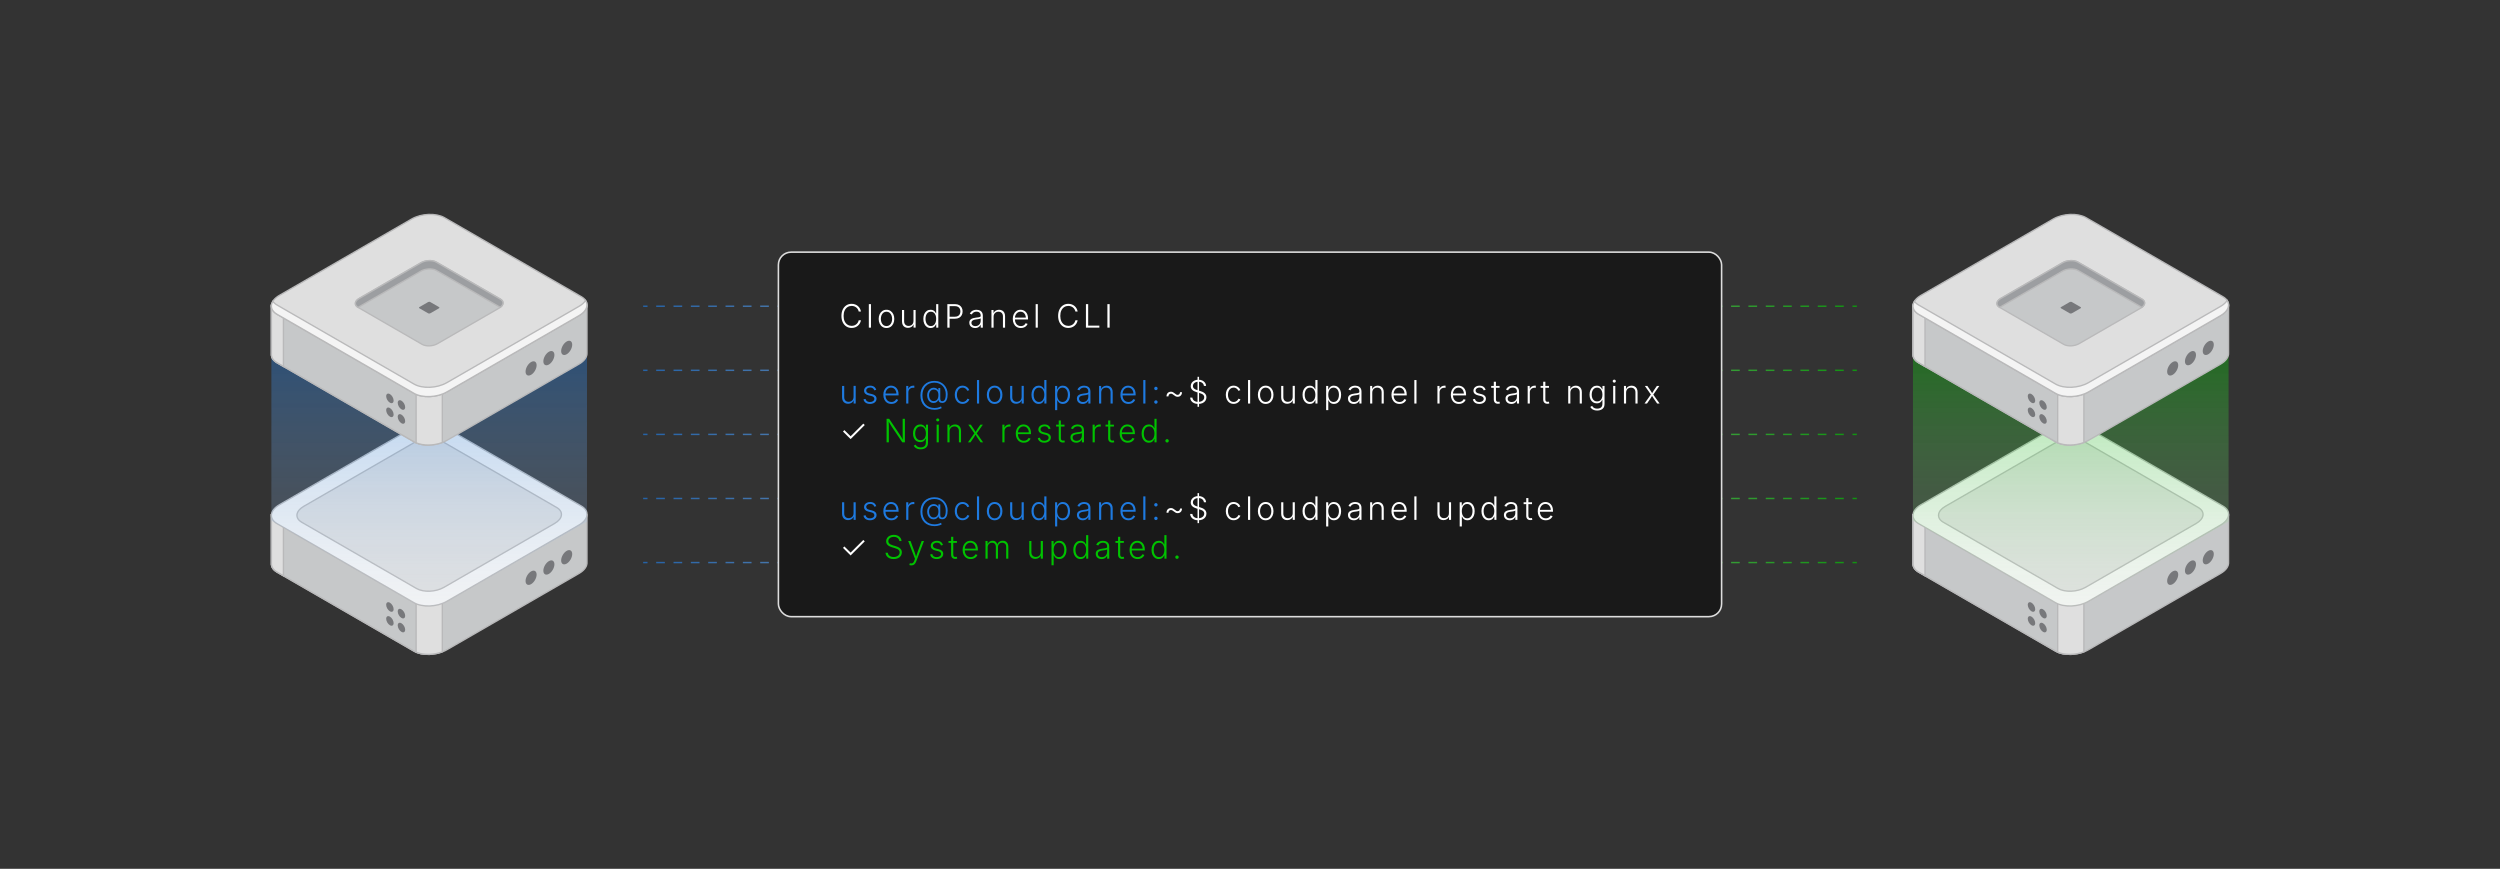 <?xml version="1.0" encoding="UTF-8"?><svg id="_02-Zero-Downtime-Deployments" xmlns="http://www.w3.org/2000/svg" xmlns:xlink="http://www.w3.org/1999/xlink" viewBox="0 0 860 298.867"><rect x="0" y="0" width="860" height="298.867" fill="#333333" stroke="none"/><defs><linearGradient id="linear-gradient" x1="147.64" y1="208.493" x2="147.64" y2="117.212" gradientUnits="userSpaceOnUse"><stop offset="0" stop-color="#d4e5f9" stop-opacity=".1"/><stop offset="1" stop-color="#1e7ae0" stop-opacity=".4"/></linearGradient><linearGradient id="linear-gradient-2" x1="712.345" y1="208.493" x2="712.345" y2="117.212" gradientUnits="userSpaceOnUse"><stop offset="0" stop-color="#d6f5d6" stop-opacity=".1"/><stop offset="1" stop-color="#00c300" stop-opacity=".4"/></linearGradient><linearGradient id="linear-gradient-3" x1="221.244" y1="105.344" x2="638.756" y2="105.344" gradientUnits="userSpaceOnUse"><stop offset="0" stop-color="#1e7ae0"/><stop offset=".5" stop-color="#fff"/><stop offset="1" stop-color="#00c300"/></linearGradient><linearGradient id="linear-gradient-4" x1="221.244" x2="638.756" xlink:href="#linear-gradient-3"/><linearGradient id="linear-gradient-5" x1="221.244" x2="638.756" xlink:href="#linear-gradient-3"/><linearGradient id="linear-gradient-6" y1="127.389" y2="127.389" xlink:href="#linear-gradient-3"/><linearGradient id="linear-gradient-7" x1="221.244" y1="127.389" x2="638.756" y2="127.389" xlink:href="#linear-gradient-3"/><linearGradient id="linear-gradient-8" x1="221.244" y1="127.389" x2="638.756" y2="127.389" xlink:href="#linear-gradient-3"/><linearGradient id="linear-gradient-9" y1="149.434" y2="149.434" xlink:href="#linear-gradient-3"/><linearGradient id="linear-gradient-10" x1="221.244" y1="149.434" x2="638.756" y2="149.434" xlink:href="#linear-gradient-3"/><linearGradient id="linear-gradient-11" x1="221.244" y1="149.434" x2="638.756" y2="149.434" xlink:href="#linear-gradient-3"/><linearGradient id="linear-gradient-12" y1="171.478" y2="171.478" xlink:href="#linear-gradient-3"/><linearGradient id="linear-gradient-13" x1="221.244" y1="171.478" x2="638.756" y2="171.478" xlink:href="#linear-gradient-3"/><linearGradient id="linear-gradient-14" x1="221.244" y1="171.478" x2="638.756" y2="171.478" xlink:href="#linear-gradient-3"/><linearGradient id="linear-gradient-15" y1="193.523" y2="193.523" xlink:href="#linear-gradient-3"/><linearGradient id="linear-gradient-16" x1="221.244" y1="193.523" x2="638.756" y2="193.523" xlink:href="#linear-gradient-3"/><linearGradient id="linear-gradient-17" x1="221.244" y1="193.523" x2="638.756" y2="193.523" xlink:href="#linear-gradient-3"/></defs><path d="M201.923,193.369h0v-16.253l-36.445-.02-12.597-7.273c-2.891-1.669-7.941-1.46-11.279.467l-11.753,6.786-36.477-.02v16.716c-.082,1.13.548,2.22,1.937,3.022l47.105,27.196c2.891,1.669,7.941,1.46,11.279-.468l45.484-26.26c1.926-1.112,2.855-2.552,2.747-3.892Z" fill="#c6c8c9" stroke="#b9b9ba" stroke-miterlimit="10" stroke-width=".471"/><path d="M147.648,168.704c-2.116.051-4.311.584-6.046,1.586l-11.753,6.786-36.477-.02v16.716c-.082,1.13.548,2.22,1.937,3.022l47.105,27.196c1.389.802,3.278,1.166,5.234,1.118v-56.403Z" fill="#c6c8c9" stroke="#b9b9ba" stroke-miterlimit="10" stroke-width=".471"/><path d="M97.5,177.057l-4.128-.002v16.716c-.082,1.13.548,2.22,1.937,3.022l2.191,1.265v-21Z" fill="#dfdfdf" stroke="#b9b9ba" stroke-miterlimit="10" stroke-width=".471"/><path d="M143.139,224.344c2.493,1.068,6.1,1.009,9.016-.103v-18.979h-9.016v19.082Z" fill="#dfdfdf" stroke="#b9b9ba" stroke-miterlimit="10" stroke-width=".471"/><path d="M142.414,207.334l-47.105-27.196c-2.891-1.669-2.529-4.585.81-6.512l45.484-26.26c3.338-1.927,8.388-2.137,11.279-.468l47.105,27.196c2.891,1.669,2.528,4.585-.81,6.512l-45.484,26.26c-3.338,1.927-8.388,2.137-11.279.468Z" fill="#f4f4f4" stroke="#b9b9ba" stroke-miterlimit="10" stroke-width=".471"/><path d="M143.261,202.439l-39.474-22.791c-2.423-1.399-2.119-3.842.679-5.457l38.116-22.006c2.797-1.615,7.029-1.791,9.452-.392l39.474,22.791c2.423,1.399,2.119,3.842-.679,5.457l-38.116,22.006c-2.797,1.615-7.029,1.791-9.452.392Z" fill="#dfdfdf" stroke="#b9b9ba" stroke-miterlimit="10" stroke-width=".471"/><path d="M184.597,197.658c0,1.213-.852,2.689-1.903,3.295-1.051.607-1.903.115-1.903-1.098,0-1.213.852-2.689,1.903-3.295s1.903-.115,1.903,1.098Z" fill="#77787b" stroke-width="0"/><path d="M190.718,194.124c0,1.213-.852,2.689-1.903,3.295-1.051.607-1.903.115-1.903-1.098s.852-2.689,1.903-3.295c1.051-.607,1.903-.115,1.903,1.098Z" fill="#77787b" stroke-width="0"/><path d="M196.84,190.59c0,1.213-.852,2.689-1.903,3.295-1.051.607-1.903.115-1.903-1.098,0-1.213.852-2.689,1.903-3.295,1.051-.607,1.903-.115,1.903,1.098Z" fill="#77787b" stroke-width="0"/><path d="M139.378,211.825c0,.816-.573,1.147-1.28.739-.707-.408-1.28-1.401-1.28-2.218s.573-1.147,1.28-.739c.707.408,1.28,1.401,1.28,2.218Z" fill="#77787b" stroke-width="0"/><path d="M135.406,209.547c0,.817-.573,1.147-1.28.739-.707-.408-1.28-1.401-1.28-2.218,0-.816.573-1.147,1.28-.739.707.408,1.28,1.401,1.28,2.218Z" fill="#77787b" stroke-width="0"/><path d="M139.378,216.619c0,.816-.573,1.147-1.28.739-.707-.408-1.28-1.401-1.28-2.218s.573-1.147,1.28-.739c.707.408,1.28,1.401,1.28,2.218Z" fill="#77787b" stroke-width="0"/><path d="M135.406,214.34c0,.817-.573,1.147-1.28.739-.707-.408-1.28-1.401-1.28-2.218,0-.817.573-1.147,1.28-.739.707.408,1.28,1.401,1.28,2.218Z" fill="#77787b" stroke-width="0"/><path d="M201.923,179.409l-47.855,27.375c-3.983,2.278-8.874,2.278-12.856,0l-47.855-27.711v-61.861h108.566v62.197Z" fill="url(#linear-gradient)" stroke-width="0"/><path d="M201.923,121.349h0v-16.253l-36.445-.02-12.597-7.273c-2.891-1.669-7.941-1.46-11.279.468l-11.753,6.786-36.477-.02v16.716c-.082,1.13.548,2.22,1.937,3.022l47.105,27.196c2.891,1.669,7.941,1.46,11.279-.468l45.484-26.26c1.926-1.112,2.855-2.552,2.747-3.892Z" fill="#c6c8c9" stroke="#b9b9ba" stroke-miterlimit="10" stroke-width=".471"/><path d="M147.648,96.685c-2.116.051-4.311.584-6.046,1.586l-11.753,6.786-36.477-.02v16.716c-.082,1.13.548,2.22,1.937,3.022l47.105,27.196c1.389.802,3.278,1.166,5.234,1.118v-56.403Z" fill="#c6c8c9" stroke="#b9b9ba" stroke-miterlimit="10" stroke-width=".471"/><path d="M97.5,105.038l-4.128-.002v16.716c-.082,1.13.548,2.22,1.937,3.022l2.191,1.265v-21Z" fill="#dfdfdf" stroke="#b9b9ba" stroke-miterlimit="10" stroke-width=".471"/><path d="M143.139,152.325c2.493,1.068,6.1,1.009,9.016-.103v-18.979h-9.016v19.082Z" fill="#dfdfdf" stroke="#b9b9ba" stroke-miterlimit="10" stroke-width=".471"/><path d="M142.414,135.314l-47.105-27.196c-2.891-1.669-2.529-4.585.81-6.512l45.484-26.26c3.338-1.927,8.388-2.137,11.279-.467l47.105,27.196c2.891,1.669,2.528,4.585-.81,6.512l-45.484,26.26c-3.338,1.927-8.388,2.137-11.279.467Z" fill="#dfdfdf" stroke="#b9b9ba" stroke-miterlimit="10" stroke-width=".471"/><path d="M199.176,105.388l-45.484,26.26c-3.338,1.927-8.388,2.137-11.279.468l-47.105-27.196c-.645-.372-1.118-.808-1.443-1.28-.993,1.598-.543,3.332,1.443,4.478l47.105,27.196c2.891,1.669,7.941,1.46,11.279-.468l45.484-26.26c2.594-1.498,3.382-3.59,2.252-5.232-.453.729-1.207,1.43-2.252,2.034Z" fill="#f4f4f4" stroke="#b9b9ba" stroke-miterlimit="10" stroke-width=".471"/><path d="M184.597,125.639c0,1.213-.852,2.689-1.903,3.295s-1.903.115-1.903-1.098c0-1.213.852-2.689,1.903-3.295s1.903-.115,1.903,1.098Z" fill="#77787b" stroke-width="0"/><path d="M190.718,122.104c0,1.213-.852,2.689-1.903,3.295-1.051.607-1.903.115-1.903-1.098,0-1.213.852-2.689,1.903-3.295,1.051-.607,1.903-.115,1.903,1.098Z" fill="#77787b" stroke-width="0"/><path d="M196.84,118.57c0,1.213-.852,2.689-1.903,3.295-1.051.607-1.903.115-1.903-1.098,0-1.213.852-2.689,1.903-3.295,1.051-.607,1.903-.115,1.903,1.098Z" fill="#77787b" stroke-width="0"/><path d="M145.199,118.453l-22.043-12.726c-1.353-.781-1.183-2.145.379-3.047l21.284-12.288c1.562-.902,3.925-1,5.278-.219l22.043,12.726c1.353.781,1.183,2.145-.379,3.047l-21.284,12.288c-1.562.902-3.925 1-5.278.219Z" fill="#c6c8c9" stroke="#b9b9ba" stroke-miterlimit="10" stroke-width=".471"/><path d="M147.309,107.797l-3.05-1.761c-.187-.108-.164-.297.052-.422l2.945-1.7c.216-.125.543-.138.73-.03l3.05,1.761c.187.108.164.297-.052.422l-2.945,1.7c-.216.125-.543.138-.73.03Z" fill="#77787b" stroke-width="0"/><path d="M123.156,105.727l.062.036c.103-.073.198-.149.317-.218l21.284-12.288c1.562-.902,3.925-1,5.278-.219l21.98,12.69c1.247-.893,1.312-2.108.062-2.829l-22.043-12.726c-1.353-.781-3.716-.683-5.278.219l-21.284,12.288c-1.562.902-1.732,2.266-.379,3.047Z" fill="#9c9ea1" stroke="#b9b9ba" stroke-miterlimit="10" stroke-width=".471"/><path d="M139.378,140.064c0,.816-.573,1.147-1.28.739-.707-.408-1.28-1.401-1.28-2.218s.573-1.147,1.28-.739c.707.408,1.28,1.401,1.28,2.218Z" fill="#77787b" stroke-width="0"/><path d="M135.406,137.786c0,.816-.573,1.147-1.28.739-.707-.408-1.28-1.401-1.28-2.218,0-.817.573-1.147,1.28-.739.707.408,1.28,1.401,1.28,2.218Z" fill="#77787b" stroke-width="0"/><path d="M139.378,144.857c0,.816-.573,1.147-1.28.739-.707-.408-1.28-1.401-1.28-2.218s.573-1.147,1.28-.739c.707.408,1.28,1.401,1.28,2.218Z" fill="#77787b" stroke-width="0"/><path d="M135.406,142.579c0,.816-.573,1.147-1.28.739-.707-.408-1.28-1.401-1.28-2.218s.573-1.147,1.28-.739c.707.408,1.28,1.401,1.28,2.218Z" fill="#77787b" stroke-width="0"/><path d="M766.628,193.369h0v-16.253l-36.445-.02-12.597-7.273c-2.891-1.669-7.941-1.46-11.279.467l-11.753,6.786-36.477-.02v16.716c-.082,1.13.548,2.22,1.937,3.022l47.105,27.196c2.891,1.669,7.941,1.46,11.279-.468l45.484-26.26c1.926-1.112,2.855-2.552,2.747-3.892Z" fill="#c6c8c9" stroke="#b9b9ba" stroke-miterlimit="10" stroke-width=".471"/><path d="M712.353,168.704c-2.116.051-4.311.584-6.046,1.586l-11.753,6.786-36.477-.02v16.716c-.082,1.13.548,2.22,1.937,3.022l47.105,27.196c1.389.802,3.278,1.166,5.234,1.118v-56.403Z" fill="#c6c8c9" stroke="#b9b9ba" stroke-miterlimit="10" stroke-width=".471"/><path d="M662.205,177.057l-4.128-.002v16.716c-.082,1.13.548,2.22,1.937,3.022l2.191,1.265v-21Z" fill="#dfdfdf" stroke="#b9b9ba" stroke-miterlimit="10" stroke-width=".471"/><path d="M707.845,224.344c2.493,1.068,6.1,1.009,9.016-.103v-18.979h-9.016v19.082Z" fill="#dfdfdf" stroke="#b9b9ba" stroke-miterlimit="10" stroke-width=".471"/><path d="M707.119,207.334l-47.105-27.196c-2.891-1.669-2.529-4.585.81-6.512l45.484-26.26c3.338-1.927,8.388-2.137,11.279-.468l47.105,27.196c2.891,1.669,2.528,4.585-.81,6.512l-45.484,26.26c-3.338,1.927-8.388,2.137-11.279.468Z" fill="#f4f4f4" stroke="#b9b9ba" stroke-miterlimit="10" stroke-width=".471"/><path d="M707.967,202.439l-39.474-22.791c-2.423-1.399-2.119-3.842.679-5.457l38.116-22.006c2.797-1.615,7.029-1.791,9.452-.392l39.474,22.791c2.423,1.399,2.119,3.842-.679,5.457l-38.116,22.006c-2.797,1.615-7.029,1.791-9.452.392Z" fill="#dfdfdf" stroke="#b9b9ba" stroke-miterlimit="10" stroke-width=".471"/><path d="M749.303,197.658c0,1.213-.852,2.689-1.903,3.295-1.051.607-1.903.115-1.903-1.098,0-1.213.852-2.689,1.903-3.295s1.903-.115,1.903,1.098Z" fill="#77787b" stroke-width="0"/><path d="M755.424,194.124c0,1.213-.852,2.689-1.903,3.295-1.051.607-1.903.115-1.903-1.098s.852-2.689,1.903-3.295c1.051-.607,1.903-.115,1.903,1.098Z" fill="#77787b" stroke-width="0"/><path d="M761.545,190.59c0,1.213-.852,2.689-1.903,3.295-1.051.607-1.903.115-1.903-1.098,0-1.213.852-2.689,1.903-3.295,1.051-.607,1.903-.115,1.903,1.098Z" fill="#77787b" stroke-width="0"/><path d="M704.083,211.825c0,.816-.573,1.147-1.28.739-.707-.408-1.28-1.401-1.28-2.218s.573-1.147,1.28-.739c.707.408,1.28,1.401,1.28,2.218Z" fill="#77787b" stroke-width="0"/><path d="M700.111,209.547c0,.817-.573,1.147-1.28.739-.707-.408-1.28-1.401-1.28-2.218,0-.816.573-1.147,1.28-.739.707.408,1.28,1.401,1.28,2.218Z" fill="#77787b" stroke-width="0"/><path d="M704.083,216.619c0,.816-.573,1.147-1.28.739-.707-.408-1.28-1.401-1.28-2.218s.573-1.147,1.28-.739c.707.408,1.28,1.401,1.28,2.218Z" fill="#77787b" stroke-width="0"/><path d="M700.111,214.34c0,.817-.573,1.147-1.28.739-.707-.408-1.28-1.401-1.28-2.218,0-.817.573-1.147,1.28-.739.707.408,1.28,1.401,1.28,2.218Z" fill="#77787b" stroke-width="0"/><path d="M766.628,179.409l-47.855,27.375c-3.983,2.278-8.874,2.278-12.856,0l-47.855-27.711v-61.861h108.566v62.197Z" fill="url(#linear-gradient-2)" stroke-width="0"/><path d="M766.628,121.349h0v-16.253l-36.445-.02-12.597-7.273c-2.891-1.669-7.941-1.46-11.279.468l-11.753,6.786-36.477-.02v16.716c-.082,1.13.548,2.22,1.937,3.022l47.105,27.196c2.891,1.669,7.941,1.46,11.279-.468l45.484-26.26c1.926-1.112,2.855-2.552,2.747-3.892Z" fill="#c6c8c9" stroke="#b9b9ba" stroke-miterlimit="10" stroke-width=".471"/><path d="M712.353,96.685c-2.116.051-4.311.584-6.046,1.586l-11.753,6.786-36.477-.02v16.716c-.082,1.13.548,2.22,1.937,3.022l47.105,27.196c1.389.802,3.278,1.166,5.234,1.118v-56.403Z" fill="#c6c8c9" stroke="#b9b9ba" stroke-miterlimit="10" stroke-width=".471"/><path d="M662.205,105.038l-4.128-.002v16.716c-.082,1.13.548,2.22,1.937,3.022l2.191,1.265v-21Z" fill="#dfdfdf" stroke="#b9b9ba" stroke-miterlimit="10" stroke-width=".471"/><path d="M707.845,152.325c2.493,1.068,6.1,1.009,9.016-.103v-18.979h-9.016v19.082Z" fill="#dfdfdf" stroke="#b9b9ba" stroke-miterlimit="10" stroke-width=".471"/><path d="M707.119,135.314l-47.105-27.196c-2.891-1.669-2.529-4.585.81-6.512l45.484-26.26c3.338-1.927,8.388-2.137,11.279-.467l47.105,27.196c2.891,1.669,2.528,4.585-.81,6.512l-45.484,26.26c-3.338,1.927-8.388,2.137-11.279.467Z" fill="#dfdfdf" stroke="#b9b9ba" stroke-miterlimit="10" stroke-width=".471"/><path d="M763.882,105.388l-45.484,26.26c-3.338,1.927-8.388,2.137-11.279.468l-47.105-27.196c-.645-.372-1.118-.808-1.443-1.28-.993,1.598-.543,3.332,1.443,4.478l47.105,27.196c2.891,1.669,7.941,1.46,11.279-.468l45.484-26.26c2.594-1.498,3.382-3.59,2.252-5.232-.453.729-1.207,1.43-2.252,2.034Z" fill="#f4f4f4" stroke="#b9b9ba" stroke-miterlimit="10" stroke-width=".471"/><path d="M749.303,125.639c0,1.213-.852,2.689-1.903,3.295s-1.903.115-1.903-1.098c0-1.213.852-2.689,1.903-3.295s1.903-.115,1.903,1.098Z" fill="#77787b" stroke-width="0"/><path d="M755.424,122.104c0,1.213-.852,2.689-1.903,3.295-1.051.607-1.903.115-1.903-1.098,0-1.213.852-2.689,1.903-3.295,1.051-.607,1.903-.115,1.903,1.098Z" fill="#77787b" stroke-width="0"/><path d="M761.545,118.57c0,1.213-.852,2.689-1.903,3.295-1.051.607-1.903.115-1.903-1.098,0-1.213.852-2.689,1.903-3.295,1.051-.607,1.903-.115,1.903,1.098Z" fill="#77787b" stroke-width="0"/><path d="M709.904,118.453l-22.043-12.726c-1.353-.781-1.183-2.145.379-3.047l21.284-12.288c1.562-.902,3.925-1,5.278-.219l22.043,12.726c1.353.781,1.183,2.145-.379,3.047l-21.284,12.288c-1.562.902-3.925 1-5.278.219Z" fill="#c6c8c9" stroke="#b9b9ba" stroke-miterlimit="10" stroke-width=".471"/><path d="M712.014,107.797l-3.05-1.761c-.187-.108-.164-.297.052-.422l2.945-1.7c.216-.125.543-.138.73-.03l3.05,1.761c.187.108.164.297-.052.422l-2.945,1.7c-.216.125-.543.138-.73.03Z" fill="#77787b" stroke-width="0"/><path d="M687.861,105.727l.062.036c.103-.073.198-.149.317-.218l21.284-12.288c1.562-.902,3.925-1,5.278-.219l21.98,12.69c1.247-.893,1.312-2.108.062-2.829l-22.043-12.726c-1.353-.781-3.716-.683-5.278.219l-21.284,12.288c-1.562.902-1.732,2.266-.379,3.047Z" fill="#9c9ea1" stroke="#b9b9ba" stroke-miterlimit="10" stroke-width=".471"/><path d="M704.083,140.064c0,.816-.573,1.147-1.28.739-.707-.408-1.28-1.401-1.28-2.218s.573-1.147,1.28-.739c.707.408,1.28,1.401,1.28,2.218Z" fill="#77787b" stroke-width="0"/><path d="M700.111,137.786c0,.816-.573,1.147-1.28.739-.707-.408-1.28-1.401-1.28-2.218,0-.817.573-1.147,1.28-.739.707.408,1.28,1.401,1.28,2.218Z" fill="#77787b" stroke-width="0"/><path d="M704.083,144.857c0,.816-.573,1.147-1.28.739-.707-.408-1.28-1.401-1.28-2.218s.573-1.147,1.28-.739c.707.408,1.28,1.401,1.28,2.218Z" fill="#77787b" stroke-width="0"/><path d="M700.111,142.579c0,.816-.573,1.147-1.28.739-.707-.408-1.28-1.401-1.28-2.218s.573-1.147,1.28-.739c.707.408,1.28,1.401,1.28,2.218Z" fill="#77787b" stroke-width="0"/><g opacity=".67"><line x1="221.244" y1="105.344" x2="222.744" y2="105.344" fill="none" stroke="url(#linear-gradient-3)" stroke-miterlimit="10" stroke-width=".5"/><line x1="225.726" y1="105.344" x2="635.765" y2="105.344" fill="none" stroke="url(#linear-gradient-4)" stroke-dasharray="0 0 2.982 2.982" stroke-miterlimit="10" stroke-width=".5"/><line x1="637.256" y1="105.344" x2="638.756" y2="105.344" fill="none" stroke="url(#linear-gradient-5)" stroke-miterlimit="10" stroke-width=".5"/><line x1="221.244" y1="127.389" x2="222.744" y2="127.389" fill="none" stroke="url(#linear-gradient-6)" stroke-miterlimit="10" stroke-width=".5"/><line x1="225.726" y1="127.389" x2="635.765" y2="127.389" fill="none" stroke="url(#linear-gradient-7)" stroke-dasharray="0 0 2.982 2.982" stroke-miterlimit="10" stroke-width=".5"/><line x1="637.256" y1="127.389" x2="638.756" y2="127.389" fill="none" stroke="url(#linear-gradient-8)" stroke-miterlimit="10" stroke-width=".5"/><line x1="221.244" y1="149.434" x2="222.744" y2="149.434" fill="none" stroke="url(#linear-gradient-9)" stroke-miterlimit="10" stroke-width=".5"/><line x1="225.726" y1="149.434" x2="635.765" y2="149.434" fill="none" stroke="url(#linear-gradient-10)" stroke-dasharray="0 0 2.982 2.982" stroke-miterlimit="10" stroke-width=".5"/><line x1="637.256" y1="149.434" x2="638.756" y2="149.434" fill="none" stroke="url(#linear-gradient-11)" stroke-miterlimit="10" stroke-width=".5"/><line x1="221.244" y1="171.478" x2="222.744" y2="171.478" fill="none" stroke="url(#linear-gradient-12)" stroke-miterlimit="10" stroke-width=".5"/><line x1="225.726" y1="171.478" x2="635.765" y2="171.478" fill="none" stroke="url(#linear-gradient-13)" stroke-dasharray="0 0 2.982 2.982" stroke-miterlimit="10" stroke-width=".5"/><line x1="637.256" y1="171.478" x2="638.756" y2="171.478" fill="none" stroke="url(#linear-gradient-14)" stroke-miterlimit="10" stroke-width=".5"/><line x1="221.244" y1="193.523" x2="222.744" y2="193.523" fill="none" stroke="url(#linear-gradient-15)" stroke-miterlimit="10" stroke-width=".5"/><line x1="225.726" y1="193.523" x2="635.765" y2="193.523" fill="none" stroke="url(#linear-gradient-16)" stroke-dasharray="0 0 2.982 2.982" stroke-miterlimit="10" stroke-width=".5"/><line x1="637.256" y1="193.523" x2="638.756" y2="193.523" fill="none" stroke="url(#linear-gradient-17)" stroke-miterlimit="10" stroke-width=".5"/></g><rect x="267.772" y="86.741" width="324.456" height="125.385" rx="4.352" ry="4.352" fill="#191919" stroke="#ddd" stroke-miterlimit="10" stroke-width=".547"/><path d="M292.96,112.817c-.68,0-1.285-.169-1.813-.507s-.943-.819-1.243-1.441c-.3-.622-.451-1.355-.451-2.198,0-.847.15-1.582.451-2.204.3-.622.715-1.104,1.243-1.444.528-.34,1.133-.51,1.813-.51.431,0,.828.067,1.191.201.364.134.685.321.964.562.278.241.507.522.687.844.179.322.301.669.366,1.042h-.771c-.058-.278-.158-.535-.299-.768s-.318-.437-.532-.611c-.214-.173-.455-.308-.725-.404-.27-.096-.564-.144-.882-.144-.507,0-.969.132-1.387.396s-.751.651-.999,1.162-.372,1.137-.372,1.878.125,1.368.375,1.878c.25.51.583.896,1.001,1.156.418.261.878.391,1.381.391.318,0,.612-.048.882-.144.27-.096.511-.23.725-.404.213-.174.391-.378.532-.613s.241-.491.299-.766h.771c-.062.369-.182.714-.361,1.034s-.408.602-.687.844c-.279.242-.6.432-.964.567-.363.136-.763.204-1.197.204Z" fill="#fff" stroke-width="0"/><path d="M299.615,104.62v8.088h-.738v-8.088h.738Z" fill="#fff" stroke-width="0"/><path d="M304.949,112.839c-.528,0-.993-.133-1.395-.399-.402-.266-.716-.635-.944-1.107s-.342-1.014-.342-1.626c0-.622.114-1.17.342-1.642s.542-.841.944-1.107c.402-.266.867-.399,1.395-.399.525,0,.989.133,1.393.399.403.266.719.635.947,1.107s.342,1.02.342,1.642c0,.612-.113,1.154-.339,1.626s-.541.841-.944,1.107c-.404.266-.87.399-1.398.399ZM304.949,112.171c.416,0,.769-.112,1.059-.336.29-.224.509-.523.66-.896.15-.373.225-.784.225-1.232,0-.452-.076-.866-.228-1.24s-.373-.675-.662-.901c-.29-.226-.641-.339-1.053-.339s-.763.113-1.05.339c-.288.227-.507.527-.66.901-.152.375-.228.788-.228,1.24,0,.449.075.86.226,1.232.15.373.369.671.657.896.288.225.64.336,1.056.336Z" fill="#fff" stroke-width="0"/><path d="M312.363,112.79c-.409,0-.77-.086-1.083-.258s-.557-.423-.733-.755c-.175-.331-.263-.735-.263-1.213v-3.925h.738v3.871c0,.496.139.887.418,1.175.279.288.651.432,1.118.432.318,0,.604-.068.858-.204.253-.136.453-.331.6-.586.146-.255.22-.557.22-.904v-3.784h.738v6.069h-.716v-1.417h.108c-.167.536-.429.919-.787,1.151-.358.232-.764.348-1.216.348Z" fill="#fff" stroke-width="0"/><path d="M320.114,112.839c-.492,0-.926-.131-1.3-.394s-.666-.63-.874-1.102c-.208-.472-.312-1.023-.312-1.653,0-.626.105-1.174.315-1.645.21-.47.502-.836.876-1.096.375-.261.808-.391,1.3-.391.369,0,.677.066.923.198.246.132.444.294.594.486.15.192.265.38.345.564h.06v-3.187h.732v8.088h-.711v-1.134h-.082c-.08.188-.195.38-.347.575-.152.195-.351.359-.597.491s-.554.198-.923.198ZM320.211,112.171c.391,0,.723-.106.996-.32.273-.213.481-.507.625-.882.143-.375.214-.802.214-1.284s-.072-.907-.214-1.276c-.143-.369-.351-.659-.625-.869-.273-.209-.605-.314-.996-.314-.395,0-.729.108-1.004.326-.275.217-.483.511-.624.882-.141.371-.212.788-.212,1.251s.072.883.214,1.259c.143.376.352.675.627.896.275.221.608.331.999.331Z" fill="#fff" stroke-width="0"/><path d="M325.889,112.708v-8.088h2.638c.572,0,1.051.111,1.438.332s.679.519.877.896c.197.376.295.802.295,1.275,0,.474-.099.901-.295,1.281-.198.38-.489.681-.874.901-.386.221-.864.331-1.436.331h-2.057v-.689h2.024c.42,0,.769-.079,1.045-.236.276-.157.484-.374.621-.648.138-.275.207-.588.207-.939,0-.347-.069-.658-.207-.934-.137-.275-.345-.49-.624-.646-.279-.155-.628-.233-1.048-.233h-1.834v7.399h-.771Z" fill="#fff" stroke-width="0"/><path d="M335.436,112.844c-.369,0-.705-.071-1.007-.212s-.542-.349-.722-.624-.269-.608-.269-.999c0-.3.056-.553.168-.757.112-.204.273-.373.483-.504.21-.132.457-.236.741-.312.284-.076.598-.136.942-.179.336-.043.622-.08.857-.111s.416-.081.54-.149c.125-.069.188-.179.188-.331v-.141c0-.271-.055-.505-.166-.7-.11-.196-.271-.346-.483-.451-.211-.105-.469-.158-.773-.158-.286,0-.537.044-.754.133-.217.088-.397.205-.54.347-.143.143-.25.3-.323.47l-.706-.239c.134-.33.322-.594.564-.792.243-.199.516-.345.82-.437s.611-.139.923-.139c.239,0,.485.032.738.095s.488.17.706.32c.217.15.393.356.526.619.134.262.201.594.201.996v4.12h-.722v-.961h-.054c-.087.185-.215.361-.385.529-.17.168-.379.305-.627.41-.248.104-.537.157-.866.157ZM335.544,112.187c.369,0,.689-.082.961-.245.271-.163.481-.381.629-.657.148-.275.223-.577.223-.906v-.863c-.054.051-.143.096-.266.136-.123.04-.263.074-.42.103-.158.029-.316.054-.475.076-.159.021-.299.04-.418.054-.336.04-.625.105-.866.195-.241.091-.423.214-.548.369-.125.156-.188.353-.188.592,0,.243.06.449.179.619.12.17.282.301.489.391.206.09.439.136.7.136Z" fill="#fff" stroke-width="0"/><path d="M341.797,108.924v3.784h-.738v-6.069h.711l.006,1.417h-.114c.167-.528.428-.91.784-1.146s.765-.353,1.224-.353c.413,0,.774.086,1.083.258.31.172.552.423.728.752.175.33.263.735.263,1.216v3.925h-.733v-3.871c0-.496-.139-.887-.418-1.175-.278-.288-.651-.432-1.118-.432-.318,0-.604.068-.857.204-.253.136-.454.331-.6.586-.146.255-.22.557-.22.904Z" fill="#fff" stroke-width="0"/><path d="M351.17,112.839c-.568,0-1.06-.133-1.474-.399-.415-.266-.735-.634-.961-1.105-.226-.47-.339-1.011-.339-1.623,0-.611.111-1.154.334-1.628s.534-.847.934-1.118.864-.407,1.393-.407c.333,0,.653.061.96.182.308.121.584.306.831.554.246.248.44.562.581.941.141.38.211.827.211,1.341v.32h-4.76v-.635h4.364l-.336.239c0-.435-.074-.823-.223-1.167s-.36-.615-.635-.814-.606-.298-.993-.298c-.384,0-.719.101-1.007.304-.288.203-.512.471-.673.803-.161.333-.242.699-.242,1.097v.38c0,.474.083.89.25,1.246.166.356.402.633.708.831.306.197.667.296,1.083.296.282,0,.531-.045.747-.136.215-.091.396-.211.543-.361.146-.15.256-.314.328-.491l.7.223c-.094.253-.245.489-.453.706-.208.217-.47.392-.784.524-.315.132-.677.198-1.086.198Z" fill="#fff" stroke-width="0"/><path d="M357.005,104.62v8.088h-.738v-8.088h.738Z" fill="#fff" stroke-width="0"/><path d="M367.501,112.817c-.68,0-1.285-.169-1.813-.507s-.943-.819-1.243-1.441c-.3-.622-.451-1.355-.451-2.198,0-.847.15-1.582.451-2.204.3-.622.715-1.104,1.243-1.444.528-.34,1.133-.51,1.813-.51.431,0,.828.067,1.191.201.364.134.685.321.964.562.278.241.507.522.687.844.179.322.301.669.366,1.042h-.771c-.058-.278-.158-.535-.299-.768s-.318-.437-.532-.611c-.214-.173-.455-.308-.725-.404-.27-.096-.564-.144-.882-.144-.507,0-.969.132-1.387.396s-.751.651-.999,1.162-.372,1.137-.372,1.878.125,1.368.375,1.878c.25.51.583.896,1.001,1.156.418.261.878.391,1.381.391.318,0,.612-.048.882-.144.27-.096.511-.23.725-.404.213-.174.391-.378.532-.613s.241-.491.299-.766h.771c-.062.369-.182.714-.361,1.034s-.408.602-.687.844c-.279.242-.6.432-.964.567-.363.136-.763.204-1.197.204Z" fill="#fff" stroke-width="0"/><path d="M373.558,112.708v-8.088h.776v7.399h3.843v.689h-4.62Z" fill="#fff" stroke-width="0"/><path d="M381.716,104.62v8.088h-.771v-8.088h.771Z" fill="#fff" stroke-width="0"/><path d="M291.75,138.902c-.409,0-.77-.086-1.083-.258s-.557-.423-.733-.755c-.175-.331-.263-.735-.263-1.213v-3.925h.738v3.871c0,.496.139.887.418,1.175.279.288.651.432,1.118.432.318,0,.604-.068.858-.204.253-.136.453-.331.6-.586.146-.255.22-.557.22-.904v-3.784h.738v6.069h-.716v-1.417h.108c-.167.536-.429.919-.787,1.151-.358.232-.764.348-1.216.348Z" fill="#1e7ae0" stroke-width="0"/><path d="M299.262,138.951c-.398,0-.751-.061-1.059-.182-.308-.121-.561-.298-.76-.532-.199-.233-.335-.52-.407-.86l.706-.168c.087.366.26.638.519.817.258.179.589.269.991.269.459,0,.828-.104,1.104-.31.277-.207.415-.463.415-.771,0-.246-.082-.45-.247-.613-.165-.163-.412-.284-.741-.364l-.988-.239c-.521-.126-.911-.325-1.17-.594s-.388-.609-.388-1.018c0-.34.091-.639.274-.896.183-.257.435-.458.755-.603s.685-.217,1.094-.217c.383,0,.713.059.988.177.275.117.502.283.681.497.179.213.314.467.405.76l-.673.174c-.094-.279-.25-.509-.47-.692-.219-.183-.527-.274-.925-.274-.402,0-.733.096-.993.288-.261.192-.391.44-.391.744,0,.257.088.467.263.63.176.163.45.29.823.38l.928.223c.514.126.898.324,1.153.592.255.268.383.603.383,1.004,0,.348-.096.655-.288.923-.192.268-.459.478-.801.63-.342.152-.736.228-1.181.228Z" fill="#1e7ae0" stroke-width="0"/><path d="M306.638,138.951c-.568,0-1.06-.133-1.474-.399-.415-.266-.735-.634-.961-1.105-.226-.47-.339-1.011-.339-1.623,0-.611.111-1.154.334-1.628s.534-.847.934-1.118.864-.407,1.393-.407c.333,0,.653.061.96.182.308.121.584.306.831.554.246.248.44.562.581.941.141.38.211.827.211,1.341v.32h-4.76v-.635h4.364l-.336.239c0-.435-.074-.823-.223-1.167s-.36-.615-.635-.814-.606-.298-.993-.298c-.384,0-.719.101-1.007.304-.288.203-.512.471-.673.803-.161.333-.242.699-.242,1.097v.38c0,.474.083.89.25,1.246.166.356.402.633.708.831.306.197.667.296,1.083.296.282,0,.531-.045.747-.136.215-.091.396-.211.543-.361.146-.15.256-.314.328-.491l.7.223c-.094.253-.245.489-.453.706-.208.217-.47.392-.784.524-.315.132-.677.198-1.086.198Z" fill="#1e7ae0" stroke-width="0"/><path d="M311.734,138.82v-6.069h.717v.944h.054c.123-.311.333-.56.632-.746.298-.187.638-.28,1.018-.28.062,0,.127.001.196.003.068.002.128.004.179.008v.738c-.025-.007-.08-.015-.163-.024-.083-.009-.174-.013-.271-.013-.311,0-.59.067-.836.201s-.439.317-.578.548-.209.498-.209.798v3.892h-.738Z" fill="#1e7ae0" stroke-width="0"/><path d="M321.509,140.964c-.753,0-1.431-.116-2.033-.347-.603-.232-1.116-.565-1.542-1.001-.425-.437-.75-.961-.974-1.574-.225-.614-.337-1.3-.337-2.06,0-.742.113-1.417.339-2.025s.551-1.13.975-1.566.931-.773,1.522-1.01,1.25-.355,1.973-.355c.713,0,1.35.123,1.911.369.561.246,1.04.582,1.436,1.007.396.425.698.91.906,1.455.208.545.312,1.116.312,1.713,0,.376-.029.746-.087,1.107-.058.362-.158.688-.299.979-.141.292-.333.523-.578.695-.244.172-.553.258-.925.258-.195,0-.387-.031-.575-.095-.188-.063-.348-.169-.478-.317s-.206-.348-.228-.597h-.038c-.126.286-.328.528-.605.727-.277.199-.622.299-1.034.299-.459,0-.853-.119-1.181-.355-.328-.237-.58-.559-.757-.964s-.266-.857-.266-1.357c0-.485.098-.921.293-1.308s.462-.695.801-.923.721-.342,1.148-.342c.373,0,.694.083.963.25s.468.362.595.586h.049v-.722h.657v3.664c0,.271.053.483.16.635.106.152.277.228.513.228.282,0,.513-.093.692-.28s.311-.461.396-.825.128-.815.128-1.354c0-.514-.089-1.007-.266-1.479s-.435-.892-.771-1.259-.748-.658-1.235-.871c-.487-.214-1.04-.32-1.658-.32-.615,0-1.174.104-1.677.312-.503.208-.936.505-1.298.89-.362.386-.64.846-.836,1.382-.195.535-.293,1.132-.293,1.791s.098,1.257.293,1.794c.196.538.478.996.847,1.376.369.38.813.672,1.333.876.519.205,1.104.307,1.756.307.29,0,.573-.028.85-.084s.531-.126.763-.209c.231-.083.422-.165.57-.244l.211.575c-.195.105-.427.201-.695.288s-.551.156-.85.207c-.298.05-.591.076-.876.076ZM321.178,137.99c.354,0,.654-.083.898-.25.244-.167.429-.405.554-.714.125-.31.187-.68.187-1.11,0-.434-.066-.792-.198-1.075-.132-.282-.319-.492-.562-.629-.243-.138-.53-.207-.863-.207-.318,0-.598.087-.839.261-.241.173-.428.405-.562.695s-.201.608-.201.955c0,.369.06.711.179,1.026.12.315.298.568.535.76.237.192.527.288.872.288Z" fill="#1e7ae0" stroke-width="0"/><path d="M331.116,138.934c-.528,0-.993-.132-1.395-.396s-.716-.631-.944-1.102c-.228-.47-.342-1.011-.342-1.623,0-.623.114-1.17.342-1.642s.542-.84.944-1.104.867-.396,1.395-.396c.308,0,.59.045.847.136.257.091.485.211.684.361.199.15.365.317.497.5.132.183.229.367.291.551l-.7.217c-.033-.112-.092-.231-.179-.358-.087-.127-.198-.246-.334-.358-.135-.112-.295-.204-.48-.274-.185-.07-.393-.105-.625-.105-.413,0-.763.112-1.05.336s-.507.523-.66.896c-.152.373-.228.787-.228,1.243,0,.449.076.859.228,1.232.152.373.372.67.66.893.288.223.638.334,1.05.334.235,0,.447-.036.635-.108.188-.072.352-.166.491-.28.139-.114.252-.237.339-.369.087-.132.146-.256.179-.372l.695.217c-.058.188-.154.375-.288.56-.134.185-.302.354-.504.507-.203.154-.435.277-.695.369-.261.092-.545.138-.853.138Z" fill="#1e7ae0" stroke-width="0"/><path d="M336.815,130.732v8.088h-.738v-8.088h.738Z" fill="#1e7ae0" stroke-width="0"/><path d="M342.149,138.951c-.528,0-.993-.133-1.395-.399-.402-.266-.716-.635-.944-1.107s-.342-1.014-.342-1.626c0-.622.114-1.17.342-1.642s.542-.841.944-1.107c.402-.266.867-.399,1.395-.399.525,0,.989.133,1.393.399.403.266.719.635.947,1.107s.342,1.02.342,1.642c0,.612-.113,1.154-.339,1.626s-.541.841-.944,1.107c-.404.266-.87.399-1.398.399ZM342.149,138.283c.416,0,.769-.112,1.059-.336.29-.224.509-.523.66-.896.15-.373.225-.784.225-1.232,0-.452-.076-.866-.228-1.24s-.373-.675-.662-.901c-.29-.226-.641-.339-1.053-.339s-.763.113-1.05.339c-.288.227-.507.527-.66.901-.152.375-.228.788-.228,1.24,0,.449.075.86.226,1.232.15.373.369.671.657.896.288.225.64.336,1.056.336Z" fill="#1e7ae0" stroke-width="0"/><path d="M349.563,138.902c-.409,0-.77-.086-1.083-.258s-.557-.423-.733-.755c-.175-.331-.263-.735-.263-1.213v-3.925h.738v3.871c0,.496.139.887.418,1.175.279.288.651.432,1.118.432.318,0,.604-.068.858-.204.253-.136.453-.331.6-.586.146-.255.22-.557.22-.904v-3.784h.738v6.069h-.716v-1.417h.108c-.167.536-.429.919-.787,1.151-.358.232-.764.348-1.216.348Z" fill="#1e7ae0" stroke-width="0"/><path d="M357.314,138.951c-.492,0-.926-.131-1.3-.394s-.666-.63-.874-1.102c-.208-.472-.312-1.023-.312-1.653,0-.626.105-1.174.315-1.645.21-.47.502-.836.876-1.096.375-.261.808-.391,1.3-.391.369,0,.677.066.923.198.246.132.444.294.594.486.15.192.265.38.345.564h.06v-3.187h.732v8.088h-.711v-1.134h-.082c-.08.188-.195.38-.347.575-.152.195-.351.359-.597.491s-.554.198-.923.198ZM357.412,138.283c.391,0,.723-.106.996-.32.273-.213.481-.507.625-.882.143-.375.214-.802.214-1.284s-.072-.907-.214-1.276c-.143-.369-.351-.659-.625-.869-.273-.209-.605-.314-.996-.314-.395,0-.729.108-1.004.326-.275.217-.483.511-.624.882-.141.371-.212.788-.212,1.251s.072.883.214,1.259c.143.376.352.675.627.896.275.221.608.331.999.331Z" fill="#1e7ae0" stroke-width="0"/><path d="M362.948,141.089v-8.338h.717v1.167h.081c.08-.185.195-.373.345-.564.15-.192.348-.354.592-.486.244-.132.553-.198.925-.198.496,0,.93.13,1.303.391.373.26.664.626.874,1.096.21.471.315,1.019.315,1.645,0,.629-.104,1.181-.312,1.653s-.499.84-.871,1.102c-.373.262-.809.394-1.309.394-.362,0-.667-.066-.915-.198s-.447-.296-.597-.491c-.15-.195-.267-.387-.35-.575h-.06v3.403h-.738ZM365.51,138.283c.398,0,.734-.11,1.007-.331.273-.221.481-.519.624-.896s.214-.796.214-1.259-.07-.88-.211-1.251c-.141-.371-.35-.665-.625-.882-.275-.217-.611-.326-1.01-.326-.391,0-.723.105-.996.314-.273.21-.481.5-.624.869s-.214.794-.214,1.276.072.909.217,1.284c.145.375.354.668.627.882.273.214.604.32.991.32Z" fill="#1e7ae0" stroke-width="0"/><path d="M372.457,138.956c-.369,0-.705-.071-1.007-.212s-.542-.349-.722-.624-.269-.608-.269-.999c0-.3.056-.553.168-.757.112-.204.273-.373.483-.504.21-.132.457-.236.741-.312.284-.076.598-.136.942-.179.336-.043.622-.08.857-.111s.416-.081.54-.149c.125-.069.188-.179.188-.331v-.141c0-.271-.055-.505-.166-.7-.11-.196-.271-.346-.483-.451-.211-.105-.469-.158-.773-.158-.286,0-.537.044-.754.133-.217.088-.397.205-.54.347-.143.143-.25.3-.323.47l-.706-.239c.134-.33.322-.594.564-.792.243-.199.516-.345.82-.437s.611-.139.923-.139c.239,0,.485.032.738.095s.488.17.706.32c.217.15.393.356.526.619.134.262.201.594.201.996v4.12h-.722v-.961h-.054c-.087.185-.215.361-.385.529-.17.168-.379.305-.627.41-.248.104-.537.157-.866.157ZM372.565,138.299c.369,0,.689-.082.961-.245.271-.163.481-.381.629-.657.148-.275.223-.577.223-.906v-.863c-.054.051-.143.096-.266.136-.123.04-.263.074-.42.103-.158.029-.316.054-.475.076-.159.021-.299.04-.418.054-.336.04-.625.105-.866.195-.241.091-.423.214-.548.369-.125.156-.188.353-.188.592,0,.243.06.449.179.619.12.17.282.301.489.391.206.09.439.136.7.136Z" fill="#1e7ae0" stroke-width="0"/><path d="M378.818,135.037v3.784h-.738v-6.069h.711l.006,1.417h-.114c.167-.528.428-.91.784-1.146s.765-.353,1.224-.353c.413,0,.774.086,1.083.258.31.172.552.423.728.752.175.33.263.735.263,1.216v3.925h-.733v-3.871c0-.496-.139-.887-.418-1.175-.278-.288-.651-.432-1.118-.432-.318,0-.604.068-.857.204-.253.136-.454.331-.6.586-.146.255-.22.557-.22.904Z" fill="#1e7ae0" stroke-width="0"/><path d="M388.191,138.951c-.568,0-1.06-.133-1.474-.399-.415-.266-.735-.634-.961-1.105-.226-.47-.339-1.011-.339-1.623,0-.611.111-1.154.334-1.628s.534-.847.934-1.118.864-.407,1.393-.407c.333,0,.653.061.96.182.308.121.584.306.831.554.246.248.44.562.581.941.141.38.211.827.211,1.341v.32h-4.76v-.635h4.364l-.336.239c0-.435-.074-.823-.223-1.167s-.36-.615-.635-.814-.606-.298-.993-.298c-.384,0-.719.101-1.007.304-.288.203-.512.471-.673.803-.161.333-.242.699-.242,1.097v.38c0,.474.083.89.25,1.246.166.356.402.633.708.831.306.197.667.296,1.083.296.282,0,.531-.045.747-.136.215-.091.396-.211.543-.361.146-.15.256-.314.328-.491l.7.223c-.094.253-.245.489-.453.706-.208.217-.47.392-.784.524-.315.132-.677.198-1.086.198Z" fill="#1e7ae0" stroke-width="0"/><path d="M394.026,130.732v8.088h-.738v-8.088h.738Z" fill="#1e7ae0" stroke-width="0"/><path d="M397.635,134.212c-.163,0-.301-.057-.416-.171-.114-.114-.171-.252-.171-.415,0-.163.057-.301.171-.416.114-.114.252-.171.416-.171.163,0,.301.057.415.171.114.114.171.252.171.416,0,.163-.057.301-.171.415-.114.114-.252.171-.415.171ZM397.635,138.885c-.163,0-.301-.057-.416-.171-.114-.114-.171-.252-.171-.415,0-.163.057-.301.171-.416.114-.114.252-.171.416-.171.163,0,.301.057.415.171.114.114.171.252.171.416,0,.163-.057.301-.171.415-.114.114-.252.171-.415.171Z" fill="#1e7ae0" stroke-width="0"/><path d="M401.271,136.351c.007-.373.082-.677.225-.912s.329-.409.559-.521.477-.168.741-.168c.268,0,.507.055.719.166.211.11.442.269.692.475.181.145.334.253.458.326.125.072.265.108.421.108.242,0,.44-.081.594-.241.154-.161.242-.388.264-.682l.678.022c-.015.366-.094.665-.239.898-.145.233-.329.405-.554.516s-.463.166-.716.166c-.261-.003-.495-.06-.703-.168-.208-.108-.432-.262-.67-.461-.181-.148-.337-.259-.47-.333-.132-.074-.283-.111-.453-.111-.243,0-.445.077-.608.23-.163.154-.25.388-.261.703l-.678-.011Z" fill="#fff" stroke-width="0"/><path d="M412.191,138.956c-.55,0-1.03-.091-1.438-.274-.409-.183-.73-.438-.964-.766s-.365-.708-.394-1.143h.787c.029.322.135.593.318.812.183.219.421.385.716.5.295.114.62.171.975.171.401,0,.757-.067,1.066-.201.31-.134.553-.321.73-.562s.266-.52.266-.839c0-.268-.07-.493-.209-.676s-.335-.337-.586-.464c-.251-.127-.547-.239-.887-.337l-.956-.277c-.644-.188-1.14-.452-1.487-.792-.347-.34-.521-.765-.521-1.275,0-.438.117-.823.35-1.156s.551-.593.953-.779c.402-.186.852-.279,1.352-.279.51,0,.96.094,1.349.282.389.188.696.443.923.766.226.322.348.689.366,1.102h-.754c-.047-.449-.244-.803-.592-1.064-.347-.26-.785-.391-1.313-.391-.369,0-.695.064-.977.193-.283.128-.503.304-.663.526s-.239.479-.239.768c0,.279.079.511.236.698.157.186.359.339.605.458s.498.217.755.293l.847.245c.26.072.521.165.782.277.26.112.498.252.711.42.213.168.385.373.516.613.13.241.195.528.195.86,0,.435-.112.825-.336,1.173-.224.347-.547.621-.969.819-.422.199-.926.299-1.512.299ZM411.952,139.944v-10.335h.521v10.335h-.521Z" fill="#fff" stroke-width="0"/><path d="M424.359,138.934c-.528,0-.993-.132-1.395-.396s-.716-.631-.944-1.102c-.228-.47-.342-1.011-.342-1.623,0-.623.114-1.17.342-1.642s.542-.84.944-1.104.867-.396,1.395-.396c.308,0,.59.045.847.136.257.091.485.211.684.361.199.15.365.317.497.5.132.183.229.367.291.551l-.7.217c-.033-.112-.092-.231-.179-.358-.087-.127-.198-.246-.334-.358-.135-.112-.295-.204-.48-.274-.185-.07-.393-.105-.625-.105-.413,0-.763.112-1.05.336s-.507.523-.66.896c-.152.373-.228.787-.228,1.243,0,.449.076.859.228,1.232.152.373.372.67.66.893.288.223.638.334,1.05.334.235,0,.447-.036.635-.108.188-.072.352-.166.491-.28.139-.114.252-.237.339-.369.087-.132.146-.256.179-.372l.695.217c-.058.188-.154.375-.288.56-.134.185-.302.354-.504.507-.203.154-.435.277-.695.369-.261.092-.545.138-.853.138Z" fill="#fff" stroke-width="0"/><path d="M430.058,130.732v8.088h-.738v-8.088h.738Z" fill="#fff" stroke-width="0"/><path d="M435.393,138.951c-.528,0-.993-.133-1.395-.399-.402-.266-.717-.635-.945-1.107-.228-.472-.342-1.014-.342-1.626,0-.622.114-1.17.342-1.642.229-.472.543-.841.945-1.107.401-.266.866-.399,1.395-.399.524,0,.989.133,1.393.399.403.266.719.635.947,1.107.228.472.342,1.02.342,1.642,0,.612-.113,1.154-.339,1.626-.227.472-.541.841-.945,1.107-.403.266-.869.399-1.397.399ZM435.393,138.283c.416,0,.769-.112,1.059-.336.289-.224.51-.523.659-.896.15-.373.226-.784.226-1.232,0-.452-.076-.866-.228-1.24-.152-.375-.373-.675-.663-.901-.289-.226-.64-.339-1.053-.339-.412,0-.763.113-1.051.339-.287.227-.507.527-.659.901s-.228.788-.228,1.24c0,.449.075.86.225,1.232.15.373.369.671.657.896.288.225.64.336,1.056.336Z" fill="#fff" stroke-width="0"/><path d="M442.807,138.902c-.408,0-.77-.086-1.082-.258-.313-.172-.558-.423-.733-.755-.176-.331-.263-.735-.263-1.213v-3.925h.737v3.871c0,.496.14.887.419,1.175.278.288.651.432,1.118.432.318,0,.604-.068.857-.204.253-.136.453-.331.6-.586.146-.255.22-.557.22-.904v-3.784h.738v6.069h-.717v-1.417h.109c-.167.536-.43.919-.787,1.151-.358.232-.764.348-1.217.348Z" fill="#fff" stroke-width="0"/><path d="M450.558,138.951c-.492,0-.926-.131-1.3-.394-.375-.262-.666-.63-.874-1.102s-.312-1.023-.312-1.653c0-.626.105-1.174.315-1.645.209-.47.502-.836.876-1.096.375-.261.809-.391,1.301-.391.369,0,.676.066.922.198.246.132.444.294.595.486s.266.38.345.564h.06v-3.187h.733v8.088h-.712v-1.134h-.081c-.079.188-.195.38-.348.575-.151.195-.351.359-.597.491s-.554.198-.923.198ZM450.655,138.283c.391,0,.723-.106.996-.32.273-.213.481-.507.624-.882.144-.375.215-.802.215-1.284s-.071-.907-.215-1.276c-.143-.369-.351-.659-.624-.869-.273-.209-.605-.314-.996-.314-.395,0-.729.108-1.004.326-.275.217-.483.511-.625.882-.141.371-.211.788-.211,1.251s.071.883.214,1.259c.144.376.353.675.627.896.275.221.608.331.999.331Z" fill="#fff" stroke-width="0"/><path d="M456.191,141.089v-8.338h.716v1.167h.082c.079-.185.194-.373.345-.564.149-.192.347-.354.591-.486.245-.132.554-.198.926-.198.496,0,.931.13,1.303.391.373.26.664.626.874,1.096.21.471.315,1.019.315,1.645,0,.629-.104,1.181-.312,1.653s-.499.84-.871,1.102c-.373.262-.809.394-1.309.394-.361,0-.667-.066-.914-.198-.248-.132-.447-.296-.598-.491s-.267-.387-.35-.575h-.061v3.403h-.737ZM458.753,138.283c.398,0,.733-.11,1.007-.331s.481-.519.625-.896c.143-.376.214-.796.214-1.259s-.07-.88-.212-1.251c-.141-.371-.349-.665-.624-.882-.275-.217-.611-.326-1.01-.326-.391,0-.723.105-.996.314-.273.21-.481.5-.624.869s-.215.794-.215,1.276.072.909.218,1.284c.145.375.354.668.627.882.272.214.604.32.99.32Z" fill="#fff" stroke-width="0"/><path d="M465.7,138.956c-.369,0-.705-.071-1.007-.212-.303-.141-.543-.349-.723-.624-.179-.275-.269-.608-.269-.999,0-.3.057-.553.169-.757.111-.204.272-.373.482-.504.21-.132.457-.236.741-.312.284-.076.598-.136.941-.179.337-.043.623-.08.858-.111.234-.031.415-.081.54-.149s.187-.179.187-.331v-.141c0-.271-.055-.505-.165-.7-.11-.196-.271-.346-.483-.451s-.47-.158-.773-.158c-.286,0-.537.044-.755.133-.217.088-.396.205-.54.347-.143.143-.25.3-.322.47l-.706-.239c.134-.33.322-.594.564-.792.242-.199.516-.345.82-.437.304-.092.611-.139.922-.139.239,0,.485.032.738.095.254.063.489.17.706.32.217.15.393.356.526.619s.201.594.201.996v4.12h-.722v-.961h-.055c-.087.185-.215.361-.386.529-.17.168-.379.305-.627.41-.248.104-.536.157-.865.157ZM465.809,138.299c.369,0,.689-.082.961-.245.271-.163.481-.381.63-.657.147-.275.222-.577.222-.906v-.863c-.054.051-.143.096-.266.136-.123.04-.263.074-.421.103-.157.029-.315.054-.475.076-.159.021-.299.04-.418.054-.337.04-.625.105-.866.195-.24.091-.423.214-.548.369-.125.156-.188.353-.188.592,0,.243.06.449.18.619.119.17.282.301.488.391s.439.136.7.136Z" fill="#fff" stroke-width="0"/><path d="M472.061,135.037v3.784h-.737v-6.069h.711l.005,1.417h-.113c.166-.528.428-.91.784-1.146s.765-.353,1.224-.353c.413,0,.773.086,1.083.258s.552.423.728.752c.176.33.264.735.264,1.216v3.925h-.733v-3.871c0-.496-.14-.887-.418-1.175-.278-.288-.651-.432-1.118-.432-.318,0-.604.068-.857.204-.254.136-.453.331-.6.586-.146.255-.221.557-.221.904Z" fill="#fff" stroke-width="0"/><path d="M481.435,138.951c-.568,0-1.06-.133-1.475-.399-.414-.266-.734-.634-.96-1.105-.227-.47-.34-1.011-.34-1.623,0-.611.111-1.154.334-1.628s.534-.847.934-1.118.864-.407,1.393-.407c.333,0,.653.061.961.182.308.121.584.306.83.554.246.248.439.562.581.941.141.38.212.827.212,1.341v.32h-4.761v-.635h4.364l-.337.239c0-.435-.074-.823-.223-1.167s-.359-.615-.635-.814-.606-.298-.993-.298c-.384,0-.72.101-1.007.304-.288.203-.513.471-.674.803-.16.333-.241.699-.241,1.097v.38c0,.474.083.89.25,1.246.166.356.402.633.708.831s.667.296,1.083.296c.282,0,.531-.045.746-.136.216-.091.396-.211.543-.361.146-.15.256-.314.329-.491l.7.223c-.095.253-.245.489-.454.706-.208.217-.469.392-.784.524-.314.132-.677.198-1.085.198Z" fill="#fff" stroke-width="0"/><path d="M487.269,130.732v8.088h-.737v-8.088h.737Z" fill="#fff" stroke-width="0"/><path d="M494.476,138.82v-6.069h.716v.944h.055c.123-.311.334-.56.632-.746.299-.187.639-.28,1.019-.28.062,0,.126.001.195.003.068.002.128.004.179.008v.738c-.025-.007-.079-.015-.163-.024-.083-.009-.173-.013-.271-.013-.312,0-.591.067-.837.201s-.438.317-.578.548c-.139.231-.209.498-.209.798v3.892h-.737Z" fill="#fff" stroke-width="0"/><path d="M501.857,138.951c-.568,0-1.06-.133-1.475-.399-.414-.266-.734-.634-.96-1.105-.227-.47-.34-1.011-.34-1.623,0-.611.111-1.154.334-1.628s.534-.847.934-1.118.864-.407,1.393-.407c.333,0,.653.061.961.182.308.121.584.306.83.554.246.248.439.562.581.941.141.38.212.827.212,1.341v.32h-4.761v-.635h4.364l-.337.239c0-.435-.074-.823-.223-1.167s-.359-.615-.635-.814-.606-.298-.993-.298c-.384,0-.72.101-1.007.304-.288.203-.513.471-.674.803-.16.333-.241.699-.241,1.097v.38c0,.474.083.89.25,1.246.166.356.402.633.708.831s.667.296,1.083.296c.282,0,.531-.045.746-.136.216-.091.396-.211.543-.361.146-.15.256-.314.329-.491l.7.223c-.095.253-.245.489-.454.706-.208.217-.469.392-.784.524-.314.132-.677.198-1.085.198Z" fill="#fff" stroke-width="0"/><path d="M508.885,138.951c-.397,0-.751-.061-1.059-.182-.308-.121-.561-.298-.76-.532s-.335-.52-.407-.86l.706-.168c.087.366.26.638.519.817s.589.269.99.269c.46,0,.828-.104,1.104-.31.277-.207.416-.463.416-.771,0-.246-.083-.45-.247-.613-.165-.163-.412-.284-.741-.364l-.988-.239c-.521-.126-.911-.325-1.17-.594s-.388-.609-.388-1.018c0-.34.092-.639.274-.896s.434-.458.754-.603.686-.217,1.094-.217c.384,0,.713.059.988.177.275.117.502.283.682.497.179.213.313.467.404.76l-.673.174c-.095-.279-.251-.509-.47-.692-.22-.183-.527-.274-.926-.274-.401,0-.732.096-.993.288-.261.192-.391.44-.391.744,0,.257.087.467.263.63.176.163.45.29.822.38l.929.223c.514.126.898.324,1.153.592.255.268.383.603.383,1.004,0,.348-.096.655-.288.923-.191.268-.458.478-.801.63-.342.152-.735.228-1.181.228Z" fill="#fff" stroke-width="0"/><path d="M515.854,132.752v.641h-2.889v-.641h2.889ZM513.867,131.308h.738v6.08c0,.3.067.521.201.662s.338.197.613.168c.051,0,.113-.006.188-.019s.144-.026.209-.041l.151.635c-.079.025-.167.045-.263.06-.096.014-.193.023-.291.027-.484.033-.863-.082-1.137-.345-.273-.262-.41-.628-.41-1.099v-6.128Z" fill="#fff" stroke-width="0"/><path d="M519.897,138.956c-.369,0-.705-.071-1.007-.212-.303-.141-.543-.349-.723-.624-.179-.275-.269-.608-.269-.999,0-.3.057-.553.169-.757.111-.204.272-.373.482-.504.21-.132.457-.236.741-.312.284-.076.598-.136.941-.179.337-.043.623-.08.858-.111.234-.031.415-.081.54-.149s.187-.179.187-.331v-.141c0-.271-.055-.505-.165-.7-.11-.196-.271-.346-.483-.451s-.47-.158-.773-.158c-.286,0-.537.044-.755.133-.217.088-.396.205-.54.347-.143.143-.25.3-.322.47l-.706-.239c.134-.33.322-.594.564-.792.242-.199.516-.345.82-.437.304-.092.611-.139.922-.139.239,0,.485.032.738.095.254.063.489.17.706.32.217.15.393.356.526.619s.201.594.201.996v4.12h-.722v-.961h-.055c-.087.185-.215.361-.386.529-.17.168-.379.305-.627.41-.248.104-.536.157-.865.157ZM520.006,138.299c.369,0,.689-.082.961-.245.271-.163.481-.381.63-.657.147-.275.222-.577.222-.906v-.863c-.054.051-.143.096-.266.136-.123.04-.263.074-.421.103-.157.029-.315.054-.475.076-.159.021-.299.04-.418.054-.337.04-.625.105-.866.195-.24.091-.423.214-.548.369-.125.156-.188.353-.188.592,0,.243.06.449.18.619.119.17.282.301.488.391s.439.136.7.136Z" fill="#fff" stroke-width="0"/><path d="M525.521,138.82v-6.069h.716v.944h.055c.123-.311.334-.56.632-.746.299-.187.639-.28,1.019-.28.062,0,.126.001.195.003.068.002.128.004.179.008v.738c-.025-.007-.079-.015-.163-.024-.083-.009-.173-.013-.271-.013-.312,0-.591.067-.837.201s-.438.317-.578.548c-.139.231-.209.498-.209.798v3.892h-.737Z" fill="#fff" stroke-width="0"/><path d="M532.853,132.752v.641h-2.889v-.641h2.889ZM530.865,131.308h.738v6.08c0,.3.067.521.201.662s.338.197.613.168c.051,0,.113-.006.188-.019s.144-.026.209-.041l.151.635c-.079.025-.167.045-.263.06-.096.014-.193.023-.291.027-.484.033-.863-.082-1.137-.345-.273-.262-.41-.628-.41-1.099v-6.128Z" fill="#fff" stroke-width="0"/><path d="M540.205,135.037v3.784h-.737v-6.069h.711l.005,1.417h-.113c.166-.528.428-.91.784-1.146s.765-.353,1.224-.353c.413,0,.773.086,1.083.258s.552.423.728.752c.176.33.264.735.264,1.216v3.925h-.733v-3.871c0-.496-.14-.887-.418-1.175-.278-.288-.651-.432-1.118-.432-.318,0-.604.068-.857.204-.254.136-.453.331-.6.586-.146.255-.221.557-.221.904Z" fill="#fff" stroke-width="0"/><path d="M549.444,141.22c-.413,0-.775-.054-1.089-.16-.312-.107-.576-.252-.79-.437-.213-.185-.38-.396-.499-.635l.607-.369c.087.156.204.307.351.454.146.146.336.266.567.358s.516.139.853.139c.535,0,.966-.133,1.292-.399.325-.266.488-.678.488-1.235v-1.362h-.07c-.08.188-.197.374-.351.557-.154.183-.354.333-.6.45-.246.118-.551.177-.912.177-.481,0-.909-.12-1.284-.358-.374-.239-.668-.581-.882-1.026-.214-.445-.32-.977-.32-1.596,0-.619.105-1.161.315-1.625.209-.465.503-.828.879-1.088.376-.261.812-.391,1.309-.391.369,0,.677.065.923.195.246.13.443.292.594.486.15.194.266.383.345.567h.076v-1.167h.717v6.215c0,.514-.108.938-.326,1.271-.217.333-.516.58-.896.741s-.812.242-1.297.242ZM549.4,138.093c.388,0,.718-.093.991-.279.272-.187.481-.454.627-.804.145-.349.217-.766.217-1.251,0-.47-.071-.888-.215-1.251-.143-.363-.35-.649-.621-.857s-.604-.312-.999-.312c-.398,0-.734.107-1.01.323-.274.215-.483.506-.627.871-.143.366-.214.775-.214,1.227,0,.459.072.865.217,1.216s.354.625.63.822c.274.197.609.296,1.004.296Z" fill="#fff" stroke-width="0"/><path d="M555.305,131.628c-.145,0-.271-.051-.377-.152-.107-.101-.16-.222-.16-.363,0-.145.053-.267.16-.367.106-.1.232-.149.377-.149.148,0,.275.05.38.149.105.1.157.222.157.367,0,.141-.052.262-.157.363-.104.102-.231.152-.38.152ZM554.931,138.82v-6.069h.737v6.069h-.737Z" fill="#fff" stroke-width="0"/><path d="M559.375,135.037v3.784h-.737v-6.069h.711l.005,1.417h-.113c.166-.528.428-.91.784-1.146s.765-.353,1.224-.353c.413,0,.773.086,1.083.258s.552.423.728.752c.176.33.264.735.264,1.216v3.925h-.733v-3.871c0-.496-.14-.887-.418-1.175-.278-.288-.651-.432-1.118-.432-.318,0-.604.068-.857.204-.254.136-.453.331-.6.586-.146.255-.221.557-.221.904Z" fill="#fff" stroke-width="0"/><path d="M565.703,138.82l2.389-3.393-.006.559-2.264-3.235h.863l.929,1.362c.177.264.336.516.478.755.141.239.284.472.429.7h-.38c.152-.228.293-.461.424-.7.13-.239.285-.491.467-.755l.938-1.362h.847l-2.269,3.268v-.543l2.366,3.344h-.857l-1.086-1.574c-.17-.253-.32-.493-.453-.719-.132-.226-.269-.446-.409-.66h.385c-.141.214-.273.434-.396.66-.123.226-.271.466-.445.719l-1.092,1.574h-.857Z" fill="#fff" stroke-width="0"/><path d="M289.986,148.454l.478-.494,2.144,2.112,4.365-4.343.499.489-4.864,4.842-2.622-2.605Z" fill="#fff" stroke-width="0"/><path d="M304.982,152.161v-8.088h.89l3.686,5.494c.101.152.215.329.342.532.127.203.26.424.399.663.14.239.278.49.416.754h-.125c-.021-.271-.038-.533-.049-.784s-.018-.489-.021-.711c-.004-.223-.005-.42-.005-.594v-5.353h.771v8.088h-.896l-3.441-5.113c-.134-.203-.269-.411-.405-.625-.136-.213-.283-.455-.442-.725s-.347-.587-.564-.953h.152c.011.329.022.639.033.928s.02.55.027.782c.007.231.011.427.011.586v5.119h-.776Z" fill="#00c300" stroke-width="0"/><path d="M316.717,154.561c-.413,0-.775-.054-1.088-.16-.313-.107-.576-.252-.79-.437-.214-.185-.38-.396-.5-.635l.608-.369c.087.156.204.307.35.454.146.146.335.266.567.358.231.092.516.139.852.139.536,0,.966-.133,1.292-.399.326-.266.489-.678.489-1.235v-1.362h-.071c-.08.188-.196.374-.35.557-.154.183-.354.333-.6.45-.246.118-.55.177-.912.177-.481,0-.909-.12-1.284-.358s-.669-.581-.882-1.026c-.213-.445-.32-.977-.32-1.596,0-.619.105-1.161.315-1.625.21-.465.503-.828.879-1.088.376-.261.812-.391,1.308-.391.369,0,.677.065.923.195.246.13.444.292.595.486.15.194.265.383.344.567h.076v-1.167h.717v6.215c0,.514-.109.938-.326,1.271-.217.333-.516.58-.896.741s-.812.242-1.297.242ZM316.673,151.434c.387,0,.717-.093.991-.279s.482-.454.627-.804c.145-.349.217-.766.217-1.251,0-.47-.072-.888-.214-1.251-.143-.363-.35-.649-.622-.857s-.604-.312-.999-.312c-.398,0-.734.107-1.01.323-.275.215-.484.506-.627.871-.143.366-.214.775-.214,1.227,0,.459.072.865.217,1.216.145.351.354.625.63.822.275.197.609.296,1.004.296Z" fill="#00c300" stroke-width="0"/><path d="M322.578,144.969c-.145,0-.271-.051-.377-.152-.106-.101-.16-.222-.16-.363,0-.145.053-.267.16-.367.107-.1.233-.149.377-.149.148,0,.275.05.38.149s.158.222.158.367c0,.141-.053.262-.158.363-.105.102-.231.152-.38.152ZM322.204,152.161v-6.069h.738v6.069h-.738Z" fill="#00c300" stroke-width="0"/><path d="M326.648,148.378v3.784h-.738v-6.069h.711l.006,1.417h-.114c.167-.528.428-.91.784-1.146s.765-.353,1.224-.353c.413,0,.774.086,1.083.258.31.172.552.423.728.752.175.33.263.735.263,1.216v3.925h-.733v-3.871c0-.496-.139-.887-.418-1.175-.278-.288-.651-.432-1.118-.432-.318,0-.604.068-.857.204-.253.136-.454.331-.6.586-.146.255-.22.557-.22.904Z" fill="#00c300" stroke-width="0"/><path d="M332.977,152.161l2.389-3.393-.005.559-2.264-3.235h.863l.928,1.362c.177.264.336.516.478.755s.284.472.429.7h-.38c.152-.228.293-.461.423-.7s.286-.491.467-.755l.939-1.362h.847l-2.269,3.268v-.543l2.367,3.344h-.858l-1.085-1.574c-.17-.253-.321-.493-.453-.719-.132-.226-.269-.446-.41-.66h.386c-.141.214-.273.434-.396.66s-.271.466-.445.719l-1.091,1.574h-.858Z" fill="#00c300" stroke-width="0"/><path d="M344.814,152.161v-6.069h.717v.944h.054c.123-.311.333-.56.632-.746.298-.187.638-.28,1.018-.28.062,0,.127.001.196.003.068.002.128.004.179.008v.738c-.025-.007-.08-.015-.163-.024-.083-.009-.174-.013-.271-.013-.311,0-.59.067-.836.201s-.439.317-.578.548-.209.498-.209.798v3.892h-.738Z" fill="#00c300" stroke-width="0"/><path d="M352.195,152.292c-.568,0-1.06-.133-1.474-.399-.415-.266-.735-.634-.961-1.105-.226-.47-.339-1.011-.339-1.623,0-.611.111-1.154.334-1.628s.534-.847.934-1.118.864-.407,1.393-.407c.333,0,.653.061.96.182.308.121.584.306.831.554.246.248.44.562.581.941.141.38.211.827.211,1.341v.32h-4.76v-.635h4.364l-.336.239c0-.435-.074-.823-.223-1.167s-.36-.615-.635-.814-.606-.298-.993-.298c-.384,0-.719.101-1.007.304-.288.203-.512.471-.673.803-.161.333-.242.699-.242,1.097v.38c0,.474.083.89.25,1.246.166.356.402.633.708.831.306.197.667.296,1.083.296.282,0,.531-.045.747-.136.215-.091.396-.211.543-.361.146-.15.256-.314.328-.491l.7.223c-.094.253-.245.489-.453.706-.208.217-.47.392-.784.524-.315.132-.677.198-1.086.198Z" fill="#00c300" stroke-width="0"/><path d="M359.224,152.292c-.398,0-.751-.061-1.059-.182-.308-.121-.561-.298-.76-.532-.199-.233-.335-.52-.407-.86l.706-.168c.087.366.26.638.519.817.258.179.589.269.991.269.459,0,.828-.104,1.104-.31.277-.207.415-.463.415-.771,0-.246-.082-.45-.247-.613-.165-.163-.412-.284-.741-.364l-.988-.239c-.521-.126-.911-.325-1.17-.594s-.388-.609-.388-1.018c0-.34.091-.639.274-.896.183-.257.435-.458.755-.603s.685-.217,1.094-.217c.383,0,.713.059.988.177.275.117.502.283.681.497.179.213.314.467.405.76l-.673.174c-.094-.279-.25-.509-.47-.692-.219-.183-.527-.274-.925-.274-.402,0-.733.096-.993.288-.261.192-.391.44-.391.744,0,.257.088.467.263.63.176.163.45.29.823.38l.928.223c.514.126.898.324,1.153.592.255.268.383.603.383,1.004,0,.348-.096.655-.288.923-.192.268-.459.478-.801.63-.342.152-.736.228-1.181.228Z" fill="#00c300" stroke-width="0"/><path d="M366.192,146.092v.641h-2.888v-.641h2.888ZM364.206,144.649h.738v6.08c0,.3.067.521.201.662.134.141.338.197.613.168.051,0,.113-.006.188-.019.074-.013.144-.026.209-.041l.152.635c-.08.025-.167.045-.263.06-.096.014-.193.023-.291.027-.485.033-.864-.082-1.137-.345-.273-.262-.41-.628-.41-1.099v-6.128Z" fill="#00c300" stroke-width="0"/><path d="M370.235,152.297c-.369,0-.705-.071-1.007-.212s-.542-.349-.722-.624-.269-.608-.269-.999c0-.3.056-.553.168-.757.112-.204.273-.373.483-.504.21-.132.457-.236.741-.312.284-.076.598-.136.942-.179.336-.043.622-.08.857-.111s.416-.081.54-.149c.125-.069.188-.179.188-.331v-.141c0-.271-.055-.505-.166-.7-.11-.196-.271-.346-.483-.451-.211-.105-.469-.158-.773-.158-.286,0-.537.044-.754.133-.217.088-.397.205-.54.347-.143.143-.25.3-.323.47l-.706-.239c.134-.33.322-.594.564-.792.243-.199.516-.345.82-.437s.611-.139.923-.139c.239,0,.485.032.738.095s.488.17.706.32c.217.15.393.356.526.619.134.262.201.594.201.996v4.12h-.722v-.961h-.054c-.087.185-.215.361-.385.529-.17.168-.379.305-.627.41-.248.104-.537.157-.866.157ZM370.344,151.64c.369,0,.689-.082.961-.245.271-.163.481-.381.629-.657.148-.275.223-.577.223-.906v-.863c-.054.051-.143.096-.266.136-.123.04-.263.074-.42.103-.158.029-.316.054-.475.076-.159.021-.299.04-.418.054-.336.04-.625.105-.866.195-.241.091-.423.214-.548.369-.125.156-.188.353-.188.592,0,.243.06.449.179.619.12.17.282.301.489.391.206.09.439.136.7.136Z" fill="#00c300" stroke-width="0"/><path d="M375.858,152.161v-6.069h.717v.944h.054c.123-.311.333-.56.632-.746.298-.187.638-.28,1.018-.28.062,0,.127.001.196.003.068.002.128.004.179.008v.738c-.025-.007-.08-.015-.163-.024-.083-.009-.174-.013-.271-.013-.311,0-.59.067-.836.201s-.439.317-.578.548-.209.498-.209.798v3.892h-.738Z" fill="#00c300" stroke-width="0"/><path d="M383.191,146.092v.641h-2.888v-.641h2.888ZM381.204,144.649h.738v6.08c0,.3.067.521.201.662.134.141.338.197.613.168.051,0,.113-.006.188-.019.074-.013.144-.026.209-.041l.152.635c-.08.025-.167.045-.263.06-.096.014-.193.023-.291.027-.485.033-.864-.082-1.137-.345-.273-.262-.41-.628-.41-1.099v-6.128Z" fill="#00c300" stroke-width="0"/><path d="M387.934,152.292c-.568,0-1.06-.133-1.474-.399-.415-.266-.735-.634-.961-1.105-.226-.47-.339-1.011-.339-1.623,0-.611.111-1.154.334-1.628s.534-.847.934-1.118.864-.407,1.393-.407c.333,0,.653.061.96.182.308.121.584.306.831.554.246.248.44.562.581.941.141.38.211.827.211,1.341v.32h-4.76v-.635h4.364l-.336.239c0-.435-.074-.823-.223-1.167s-.36-.615-.635-.814-.606-.298-.993-.298c-.384,0-.719.101-1.007.304-.288.203-.512.471-.673.803-.161.333-.242.699-.242,1.097v.38c0,.474.083.89.25,1.246.166.356.402.633.708.831.306.197.667.296,1.083.296.282,0,.531-.045.747-.136.215-.091.396-.211.543-.361.146-.15.256-.314.328-.491l.7.223c-.094.253-.245.489-.453.706-.208.217-.47.392-.784.524-.315.132-.677.198-1.086.198Z" fill="#00c300" stroke-width="0"/><path d="M395.202,152.292c-.492,0-.926-.131-1.3-.394s-.666-.63-.874-1.102c-.208-.472-.312-1.023-.312-1.653,0-.626.105-1.174.315-1.645.21-.47.502-.836.876-1.096.375-.261.808-.391,1.3-.391.369,0,.677.066.923.198.246.132.444.294.594.486.15.192.265.38.345.564h.06v-3.187h.732v8.088h-.711v-1.134h-.082c-.08.188-.195.38-.347.575-.152.195-.351.359-.597.491s-.554.198-.923.198ZM395.299,151.624c.391,0,.723-.106.996-.32.273-.213.481-.507.625-.882.143-.375.214-.802.214-1.284s-.072-.907-.214-1.276c-.143-.369-.351-.659-.625-.869-.273-.209-.605-.314-.996-.314-.395,0-.729.108-1.004.326-.275.217-.483.511-.624.882-.141.371-.212.788-.212,1.251s.072.883.214,1.259c.143.376.352.675.627.896.275.221.608.331.999.331Z" fill="#00c300" stroke-width="0"/><path d="M401.476,152.226c-.163,0-.301-.057-.416-.171-.114-.114-.171-.252-.171-.415,0-.163.057-.301.171-.416.114-.114.252-.171.416-.171.163,0,.301.057.415.171.114.114.171.252.171.416,0,.163-.057.301-.171.415-.114.114-.252.171-.415.171Z" fill="#00c300" stroke-width="0"/><path d="M291.75,178.924c-.409,0-.77-.086-1.083-.258s-.557-.423-.733-.755c-.175-.331-.263-.735-.263-1.213v-3.925h.738v3.871c0,.496.139.887.418,1.175.279.288.651.432,1.118.432.318,0,.604-.068.858-.204.253-.136.453-.331.6-.586.146-.255.22-.557.22-.904v-3.784h.738v6.069h-.716v-1.417h.108c-.167.536-.429.919-.787,1.151-.358.232-.764.348-1.216.348Z" fill="#1e7ae0" stroke-width="0"/><path d="M299.262,178.973c-.398,0-.751-.061-1.059-.182-.308-.121-.561-.298-.76-.532-.199-.233-.335-.52-.407-.86l.706-.168c.087.366.26.638.519.817.258.179.589.269.991.269.459,0,.828-.104,1.104-.31.277-.207.415-.463.415-.771,0-.246-.082-.45-.247-.613-.165-.163-.412-.284-.741-.364l-.988-.239c-.521-.126-.911-.325-1.17-.594s-.388-.609-.388-1.018c0-.34.091-.639.274-.896.183-.257.435-.458.755-.603s.685-.217,1.094-.217c.383,0,.713.059.988.177.275.117.502.283.681.497.179.213.314.467.405.76l-.673.174c-.094-.279-.25-.509-.47-.692-.219-.183-.527-.274-.925-.274-.402,0-.733.096-.993.288-.261.192-.391.44-.391.744,0,.257.088.467.263.63.176.163.45.29.823.38l.928.223c.514.126.898.324,1.153.592.255.268.383.603.383,1.004,0,.348-.096.655-.288.923-.192.268-.459.478-.801.63-.342.152-.736.228-1.181.228Z" fill="#1e7ae0" stroke-width="0"/><path d="M306.638,178.973c-.568,0-1.06-.133-1.474-.399-.415-.266-.735-.634-.961-1.105-.226-.47-.339-1.011-.339-1.623,0-.611.111-1.154.334-1.628s.534-.847.934-1.118.864-.407,1.393-.407c.333,0,.653.061.96.182.308.121.584.306.831.554.246.248.44.562.581.941.141.38.211.827.211,1.341v.32h-4.76v-.635h4.364l-.336.239c0-.435-.074-.823-.223-1.167s-.36-.615-.635-.814-.606-.298-.993-.298c-.384,0-.719.101-1.007.304-.288.203-.512.471-.673.803-.161.333-.242.699-.242,1.097v.38c0,.474.083.89.25,1.246.166.356.402.633.708.831.306.197.667.296,1.083.296.282,0,.531-.045.747-.136.215-.091.396-.211.543-.361.146-.15.256-.314.328-.491l.7.223c-.094.253-.245.489-.453.706-.208.217-.47.392-.784.524-.315.132-.677.198-1.086.198Z" fill="#1e7ae0" stroke-width="0"/><path d="M311.734,178.842v-6.069h.717v.944h.054c.123-.311.333-.56.632-.746.298-.187.638-.28,1.018-.28.062,0,.127.001.196.003.068.002.128.004.179.008v.738c-.025-.007-.08-.015-.163-.024-.083-.009-.174-.013-.271-.013-.311,0-.59.067-.836.201s-.439.317-.578.548-.209.498-.209.798v3.892h-.738Z" fill="#1e7ae0" stroke-width="0"/><path d="M321.509,180.986c-.753,0-1.431-.116-2.033-.347-.603-.232-1.116-.565-1.542-1.001-.425-.437-.75-.961-.974-1.574-.225-.614-.337-1.3-.337-2.06,0-.742.113-1.417.339-2.025s.551-1.13.975-1.566.931-.773,1.522-1.01,1.25-.355,1.973-.355c.713,0,1.35.123,1.911.369.561.246,1.04.582,1.436,1.007.396.425.698.91.906,1.455.208.545.312,1.116.312,1.713,0,.376-.029.746-.087,1.107-.058.362-.158.688-.299.979-.141.292-.333.523-.578.695-.244.172-.553.258-.925.258-.195,0-.387-.031-.575-.095-.188-.063-.348-.169-.478-.317s-.206-.348-.228-.597h-.038c-.126.286-.328.528-.605.727-.277.199-.622.299-1.034.299-.459,0-.853-.119-1.181-.355-.328-.237-.58-.559-.757-.964s-.266-.857-.266-1.357c0-.485.098-.921.293-1.308s.462-.695.801-.923.721-.342,1.148-.342c.373,0,.694.083.963.25s.468.362.595.586h.049v-.722h.657v3.664c0,.271.053.483.16.635.106.152.277.228.513.228.282,0,.513-.093.692-.28s.311-.461.396-.825.128-.815.128-1.354c0-.514-.089-1.007-.266-1.479s-.435-.892-.771-1.259-.748-.658-1.235-.871c-.487-.214-1.04-.32-1.658-.32-.615,0-1.174.104-1.677.312-.503.208-.936.505-1.298.89-.362.386-.64.846-.836,1.382-.195.535-.293,1.132-.293,1.791s.098,1.257.293,1.794c.196.538.478.996.847,1.376.369.38.813.672,1.333.876.519.205,1.104.307,1.756.307.29,0,.573-.028.85-.084s.531-.126.763-.209c.231-.083.422-.165.57-.244l.211.575c-.195.105-.427.201-.695.288s-.551.156-.85.207c-.298.05-.591.076-.876.076ZM321.178,178.012c.354,0,.654-.083.898-.25.244-.167.429-.405.554-.714.125-.31.187-.68.187-1.11,0-.434-.066-.792-.198-1.075-.132-.282-.319-.492-.562-.629-.243-.138-.53-.207-.863-.207-.318,0-.598.087-.839.261-.241.173-.428.405-.562.695s-.201.608-.201.955c0,.369.06.711.179,1.026.12.315.298.568.535.76.237.192.527.288.872.288Z" fill="#1e7ae0" stroke-width="0"/><path d="M331.116,178.956c-.528,0-.993-.132-1.395-.396s-.716-.631-.944-1.102c-.228-.47-.342-1.011-.342-1.623,0-.623.114-1.17.342-1.642s.542-.84.944-1.104.867-.396,1.395-.396c.308,0,.59.045.847.136.257.091.485.211.684.361.199.15.365.317.497.5.132.183.229.367.291.551l-.7.217c-.033-.112-.092-.231-.179-.358-.087-.127-.198-.246-.334-.358-.135-.112-.295-.204-.48-.274-.185-.07-.393-.105-.625-.105-.413,0-.763.112-1.05.336s-.507.523-.66.896c-.152.373-.228.787-.228,1.243,0,.449.076.859.228,1.232.152.373.372.67.66.893.288.223.638.334,1.05.334.235,0,.447-.036.635-.108.188-.072.352-.166.491-.28.139-.114.252-.237.339-.369.087-.132.146-.256.179-.372l.695.217c-.058.188-.154.375-.288.56-.134.185-.302.354-.504.507-.203.154-.435.277-.695.369-.261.092-.545.138-.853.138Z" fill="#1e7ae0" stroke-width="0"/><path d="M336.815,170.754v8.088h-.738v-8.088h.738Z" fill="#1e7ae0" stroke-width="0"/><path d="M342.149,178.973c-.528,0-.993-.133-1.395-.399-.402-.266-.716-.635-.944-1.107s-.342-1.014-.342-1.626c0-.622.114-1.17.342-1.642s.542-.841.944-1.107c.402-.266.867-.399,1.395-.399.525,0,.989.133,1.393.399.403.266.719.635.947,1.107s.342,1.02.342,1.642c0,.612-.113,1.154-.339,1.626s-.541.841-.944,1.107c-.404.266-.87.399-1.398.399ZM342.149,178.305c.416,0,.769-.112,1.059-.336.29-.224.509-.523.66-.896.15-.373.225-.784.225-1.232,0-.452-.076-.866-.228-1.24s-.373-.675-.662-.901c-.29-.226-.641-.339-1.053-.339s-.763.113-1.05.339c-.288.227-.507.527-.66.901-.152.375-.228.788-.228,1.24,0,.449.075.86.226,1.232.15.373.369.671.657.896.288.225.64.336,1.056.336Z" fill="#1e7ae0" stroke-width="0"/><path d="M349.563,178.924c-.409,0-.77-.086-1.083-.258s-.557-.423-.733-.755c-.175-.331-.263-.735-.263-1.213v-3.925h.738v3.871c0,.496.139.887.418,1.175.279.288.651.432,1.118.432.318,0,.604-.068.858-.204.253-.136.453-.331.6-.586.146-.255.22-.557.22-.904v-3.784h.738v6.069h-.716v-1.417h.108c-.167.536-.429.919-.787,1.151-.358.232-.764.348-1.216.348Z" fill="#1e7ae0" stroke-width="0"/><path d="M357.314,178.973c-.492,0-.926-.131-1.3-.394s-.666-.63-.874-1.102c-.208-.472-.312-1.023-.312-1.653,0-.626.105-1.174.315-1.645.21-.47.502-.836.876-1.096.375-.261.808-.391,1.3-.391.369,0,.677.066.923.198.246.132.444.294.594.486.15.192.265.38.345.564h.06v-3.187h.732v8.088h-.711v-1.134h-.082c-.08.188-.195.38-.347.575-.152.195-.351.359-.597.491s-.554.198-.923.198ZM357.412,178.305c.391,0,.723-.106.996-.32.273-.213.481-.507.625-.882.143-.375.214-.802.214-1.284s-.072-.907-.214-1.276c-.143-.369-.351-.659-.625-.869-.273-.209-.605-.314-.996-.314-.395,0-.729.108-1.004.326-.275.217-.483.511-.624.882-.141.371-.212.788-.212,1.251s.072.883.214,1.259c.143.376.352.675.627.896.275.221.608.331.999.331Z" fill="#1e7ae0" stroke-width="0"/><path d="M362.948,181.111v-8.338h.717v1.167h.081c.08-.185.195-.373.345-.564.15-.192.348-.354.592-.486.244-.132.553-.198.925-.198.496,0,.93.13,1.303.391.373.26.664.626.874,1.096.21.471.315,1.019.315,1.645,0,.629-.104,1.181-.312,1.653s-.499.84-.871,1.102c-.373.262-.809.394-1.309.394-.362,0-.667-.066-.915-.198s-.447-.296-.597-.491c-.15-.195-.267-.387-.35-.575h-.06v3.403h-.738ZM365.51,178.305c.398,0,.734-.11,1.007-.331.273-.221.481-.519.624-.896s.214-.796.214-1.259-.07-.88-.211-1.251c-.141-.371-.35-.665-.625-.882-.275-.217-.611-.326-1.01-.326-.391,0-.723.105-.996.314-.273.21-.481.5-.624.869s-.214.794-.214,1.276.072.909.217,1.284c.145.375.354.668.627.882.273.214.604.32.991.32Z" fill="#1e7ae0" stroke-width="0"/><path d="M372.457,178.978c-.369,0-.705-.071-1.007-.212s-.542-.349-.722-.624-.269-.608-.269-.999c0-.3.056-.553.168-.757.112-.204.273-.373.483-.504.21-.132.457-.236.741-.312.284-.076.598-.136.942-.179.336-.043.622-.08.857-.111s.416-.081.54-.149c.125-.069.188-.179.188-.331v-.141c0-.271-.055-.505-.166-.7-.11-.196-.271-.346-.483-.451-.211-.105-.469-.158-.773-.158-.286,0-.537.044-.754.133-.217.088-.397.205-.54.347-.143.143-.25.3-.323.47l-.706-.239c.134-.33.322-.594.564-.792.243-.199.516-.345.82-.437s.611-.139.923-.139c.239,0,.485.032.738.095s.488.17.706.32c.217.15.393.356.526.619.134.262.201.594.201.996v4.12h-.722v-.961h-.054c-.087.185-.215.361-.385.529-.17.168-.379.305-.627.41-.248.104-.537.157-.866.157ZM372.565,178.321c.369,0,.689-.082.961-.245.271-.163.481-.381.629-.657.148-.275.223-.577.223-.906v-.863c-.054.051-.143.096-.266.136-.123.04-.263.074-.42.103-.158.029-.316.054-.475.076-.159.021-.299.04-.418.054-.336.04-.625.105-.866.195-.241.091-.423.214-.548.369-.125.156-.188.353-.188.592,0,.243.06.449.179.619.12.17.282.301.489.391.206.09.439.136.7.136Z" fill="#1e7ae0" stroke-width="0"/><path d="M378.818,175.059v3.784h-.738v-6.069h.711l.006,1.417h-.114c.167-.528.428-.91.784-1.146s.765-.353,1.224-.353c.413,0,.774.086,1.083.258.31.172.552.423.728.752.175.33.263.735.263,1.216v3.925h-.733v-3.871c0-.496-.139-.887-.418-1.175-.278-.288-.651-.432-1.118-.432-.318,0-.604.068-.857.204-.253.136-.454.331-.6.586-.146.255-.22.557-.22.904Z" fill="#1e7ae0" stroke-width="0"/><path d="M388.191,178.973c-.568,0-1.06-.133-1.474-.399-.415-.266-.735-.634-.961-1.105-.226-.47-.339-1.011-.339-1.623,0-.611.111-1.154.334-1.628s.534-.847.934-1.118.864-.407,1.393-.407c.333,0,.653.061.96.182.308.121.584.306.831.554.246.248.44.562.581.941.141.38.211.827.211,1.341v.32h-4.76v-.635h4.364l-.336.239c0-.435-.074-.823-.223-1.167s-.36-.615-.635-.814-.606-.298-.993-.298c-.384,0-.719.101-1.007.304-.288.203-.512.471-.673.803-.161.333-.242.699-.242,1.097v.38c0,.474.083.89.25,1.246.166.356.402.633.708.831.306.197.667.296,1.083.296.282,0,.531-.045.747-.136.215-.091.396-.211.543-.361.146-.15.256-.314.328-.491l.7.223c-.094.253-.245.489-.453.706-.208.217-.47.392-.784.524-.315.132-.677.198-1.086.198Z" fill="#1e7ae0" stroke-width="0"/><path d="M394.026,170.754v8.088h-.738v-8.088h.738Z" fill="#1e7ae0" stroke-width="0"/><path d="M397.635,174.234c-.163,0-.301-.057-.416-.171-.114-.114-.171-.252-.171-.415,0-.163.057-.301.171-.416.114-.114.252-.171.416-.171.163,0,.301.057.415.171.114.114.171.252.171.416,0,.163-.057.301-.171.415-.114.114-.252.171-.415.171ZM397.635,178.907c-.163,0-.301-.057-.416-.171-.114-.114-.171-.252-.171-.415,0-.163.057-.301.171-.416.114-.114.252-.171.416-.171.163,0,.301.057.415.171.114.114.171.252.171.416,0,.163-.057.301-.171.415-.114.114-.252.171-.415.171Z" fill="#1e7ae0" stroke-width="0"/><path d="M401.271,176.373c.007-.373.082-.677.225-.912s.329-.409.559-.521.477-.168.741-.168c.268,0,.507.055.719.166.211.11.442.269.692.475.181.145.334.253.458.326.125.072.265.108.421.108.242,0,.44-.081.594-.241.154-.161.242-.388.264-.682l.678.022c-.015.366-.094.665-.239.898-.145.233-.329.405-.554.516s-.463.166-.716.166c-.261-.003-.495-.06-.703-.168-.208-.108-.432-.262-.67-.461-.181-.148-.337-.259-.47-.333-.132-.074-.283-.111-.453-.111-.243,0-.445.077-.608.23-.163.154-.25.388-.261.703l-.678-.011Z" fill="#fff" stroke-width="0"/><path d="M412.191,178.978c-.55,0-1.03-.091-1.438-.274-.409-.183-.73-.438-.964-.766s-.365-.708-.394-1.143h.787c.029.322.135.593.318.812.183.219.421.385.716.5.295.114.62.171.975.171.401,0,.757-.067,1.066-.201.31-.134.553-.321.73-.562s.266-.52.266-.839c0-.268-.07-.493-.209-.676s-.335-.337-.586-.464c-.251-.127-.547-.239-.887-.337l-.956-.277c-.644-.188-1.14-.452-1.487-.792-.347-.34-.521-.765-.521-1.275,0-.438.117-.823.35-1.156s.551-.593.953-.779c.402-.186.852-.279,1.352-.279.51,0,.96.094,1.349.282.389.188.696.443.923.766.226.322.348.689.366,1.102h-.754c-.047-.449-.244-.803-.592-1.064-.347-.26-.785-.391-1.313-.391-.369,0-.695.064-.977.193-.283.128-.503.304-.663.526s-.239.479-.239.768c0,.279.079.511.236.698.157.186.359.339.605.458s.498.217.755.293l.847.245c.26.072.521.165.782.277.26.112.498.252.711.42.213.168.385.373.516.613.13.241.195.528.195.86,0,.435-.112.825-.336,1.173-.224.347-.547.621-.969.819-.422.199-.926.299-1.512.299ZM411.952,179.966v-10.335h.521v10.335h-.521Z" fill="#fff" stroke-width="0"/><path d="M424.359,178.956c-.528,0-.993-.132-1.395-.396s-.716-.631-.944-1.102c-.228-.47-.342-1.011-.342-1.623,0-.623.114-1.17.342-1.642s.542-.84.944-1.104.867-.396,1.395-.396c.308,0,.59.045.847.136.257.091.485.211.684.361.199.15.365.317.497.5.132.183.229.367.291.551l-.7.217c-.033-.112-.092-.231-.179-.358-.087-.127-.198-.246-.334-.358-.135-.112-.295-.204-.48-.274-.185-.07-.393-.105-.625-.105-.413,0-.763.112-1.05.336s-.507.523-.66.896c-.152.373-.228.787-.228,1.243,0,.449.076.859.228,1.232.152.373.372.67.66.893.288.223.638.334,1.05.334.235,0,.447-.036.635-.108.188-.072.352-.166.491-.28.139-.114.252-.237.339-.369.087-.132.146-.256.179-.372l.695.217c-.058.188-.154.375-.288.56-.134.185-.302.354-.504.507-.203.154-.435.277-.695.369-.261.092-.545.138-.853.138Z" fill="#fff" stroke-width="0"/><path d="M430.058,170.754v8.088h-.738v-8.088h.738Z" fill="#fff" stroke-width="0"/><path d="M435.393,178.973c-.528,0-.993-.133-1.395-.399-.402-.266-.717-.635-.945-1.107-.228-.472-.342-1.014-.342-1.626,0-.622.114-1.17.342-1.642.229-.472.543-.841.945-1.107.401-.266.866-.399,1.395-.399.524,0,.989.133,1.393.399.403.266.719.635.947,1.107.228.472.342,1.02.342,1.642,0,.612-.113,1.154-.339,1.626-.227.472-.541.841-.945,1.107-.403.266-.869.399-1.397.399ZM435.393,178.305c.416,0,.769-.112,1.059-.336.289-.224.51-.523.659-.896.15-.373.226-.784.226-1.232,0-.452-.076-.866-.228-1.24-.152-.375-.373-.675-.663-.901-.289-.226-.64-.339-1.053-.339-.412,0-.763.113-1.051.339-.287.227-.507.527-.659.901s-.228.788-.228,1.24c0,.449.075.86.225,1.232.15.373.369.671.657.896.288.225.64.336,1.056.336Z" fill="#fff" stroke-width="0"/><path d="M442.807,178.924c-.408,0-.77-.086-1.082-.258-.313-.172-.558-.423-.733-.755-.176-.331-.263-.735-.263-1.213v-3.925h.737v3.871c0,.496.14.887.419,1.175.278.288.651.432,1.118.432.318,0,.604-.068.857-.204.253-.136.453-.331.6-.586.146-.255.22-.557.22-.904v-3.784h.738v6.069h-.717v-1.417h.109c-.167.536-.43.919-.787,1.151-.358.232-.764.348-1.217.348Z" fill="#fff" stroke-width="0"/><path d="M450.558,178.973c-.492,0-.926-.131-1.3-.394-.375-.262-.666-.63-.874-1.102s-.312-1.023-.312-1.653c0-.626.105-1.174.315-1.645.209-.47.502-.836.876-1.096.375-.261.809-.391,1.301-.391.369,0,.676.066.922.198.246.132.444.294.595.486s.266.38.345.564h.06v-3.187h.733v8.088h-.712v-1.134h-.081c-.079.188-.195.38-.348.575-.151.195-.351.359-.597.491s-.554.198-.923.198ZM450.655,178.305c.391,0,.723-.106.996-.32.273-.213.481-.507.624-.882.144-.375.215-.802.215-1.284s-.071-.907-.215-1.276c-.143-.369-.351-.659-.624-.869-.273-.209-.605-.314-.996-.314-.395,0-.729.108-1.004.326-.275.217-.483.511-.625.882-.141.371-.211.788-.211,1.251s.071.883.214,1.259c.144.376.353.675.627.896.275.221.608.331.999.331Z" fill="#fff" stroke-width="0"/><path d="M456.191,181.111v-8.338h.716v1.167h.082c.079-.185.194-.373.345-.564.149-.192.347-.354.591-.486.245-.132.554-.198.926-.198.496,0,.931.13,1.303.391.373.26.664.626.874,1.096.21.471.315,1.019.315,1.645,0,.629-.104,1.181-.312,1.653s-.499.84-.871,1.102c-.373.262-.809.394-1.309.394-.361,0-.667-.066-.914-.198-.248-.132-.447-.296-.598-.491s-.267-.387-.35-.575h-.061v3.403h-.737ZM458.753,178.305c.398,0,.733-.11,1.007-.331s.481-.519.625-.896c.143-.376.214-.796.214-1.259s-.07-.88-.212-1.251c-.141-.371-.349-.665-.624-.882-.275-.217-.611-.326-1.01-.326-.391,0-.723.105-.996.314-.273.21-.481.5-.624.869s-.215.794-.215,1.276.072.909.218,1.284c.145.375.354.668.627.882.272.214.604.32.99.32Z" fill="#fff" stroke-width="0"/><path d="M465.7,178.978c-.369,0-.705-.071-1.007-.212-.303-.141-.543-.349-.723-.624-.179-.275-.269-.608-.269-.999,0-.3.057-.553.169-.757.111-.204.272-.373.482-.504.21-.132.457-.236.741-.312.284-.076.598-.136.941-.179.337-.043.623-.08.858-.111.234-.031.415-.081.54-.149s.187-.179.187-.331v-.141c0-.271-.055-.505-.165-.7-.11-.196-.271-.346-.483-.451s-.47-.158-.773-.158c-.286,0-.537.044-.755.133-.217.088-.396.205-.54.347-.143.143-.25.3-.322.47l-.706-.239c.134-.33.322-.594.564-.792.242-.199.516-.345.82-.437.304-.092.611-.139.922-.139.239,0,.485.032.738.095.254.063.489.17.706.32.217.15.393.356.526.619s.201.594.201.996v4.12h-.722v-.961h-.055c-.087.185-.215.361-.386.529-.17.168-.379.305-.627.41-.248.104-.536.157-.865.157ZM465.809,178.321c.369,0,.689-.082.961-.245.271-.163.481-.381.63-.657.147-.275.222-.577.222-.906v-.863c-.054.051-.143.096-.266.136-.123.04-.263.074-.421.103-.157.029-.315.054-.475.076-.159.021-.299.04-.418.054-.337.04-.625.105-.866.195-.24.091-.423.214-.548.369-.125.156-.188.353-.188.592,0,.243.06.449.18.619.119.17.282.301.488.391s.439.136.7.136Z" fill="#fff" stroke-width="0"/><path d="M472.061,175.059v3.784h-.737v-6.069h.711l.005,1.417h-.113c.166-.528.428-.91.784-1.146s.765-.353,1.224-.353c.413,0,.773.086,1.083.258s.552.423.728.752c.176.33.264.735.264,1.216v3.925h-.733v-3.871c0-.496-.14-.887-.418-1.175-.278-.288-.651-.432-1.118-.432-.318,0-.604.068-.857.204-.254.136-.453.331-.6.586-.146.255-.221.557-.221.904Z" fill="#fff" stroke-width="0"/><path d="M481.435,178.973c-.568,0-1.06-.133-1.475-.399-.414-.266-.734-.634-.96-1.105-.227-.47-.34-1.011-.34-1.623,0-.611.111-1.154.334-1.628s.534-.847.934-1.118.864-.407,1.393-.407c.333,0,.653.061.961.182.308.121.584.306.83.554.246.248.439.562.581.941.141.38.212.827.212,1.341v.32h-4.761v-.635h4.364l-.337.239c0-.435-.074-.823-.223-1.167s-.359-.615-.635-.814-.606-.298-.993-.298c-.384,0-.72.101-1.007.304-.288.203-.513.471-.674.803-.16.333-.241.699-.241,1.097v.38c0,.474.083.89.25,1.246.166.356.402.633.708.831s.667.296,1.083.296c.282,0,.531-.045.746-.136.216-.091.396-.211.543-.361.146-.15.256-.314.329-.491l.7.223c-.095.253-.245.489-.454.706-.208.217-.469.392-.784.524-.314.132-.677.198-1.085.198Z" fill="#fff" stroke-width="0"/><path d="M487.269,170.754v8.088h-.737v-8.088h.737Z" fill="#fff" stroke-width="0"/><path d="M496.554,178.924c-.408,0-.77-.086-1.082-.258-.313-.172-.558-.423-.733-.755-.176-.331-.263-.735-.263-1.213v-3.925h.737v3.871c0,.496.14.887.419,1.175.278.288.651.432,1.118.432.318,0,.604-.068.857-.204.253-.136.453-.331.6-.586.146-.255.22-.557.22-.904v-3.784h.738v6.069h-.717v-1.417h.109c-.167.536-.43.919-.787,1.151-.358.232-.764.348-1.217.348Z" fill="#fff" stroke-width="0"/><path d="M502.134,181.111v-8.338h.716v1.167h.082c.079-.185.194-.373.345-.564.149-.192.347-.354.591-.486.245-.132.554-.198.926-.198.496,0,.931.13,1.303.391.373.26.664.626.874,1.096.21.471.315,1.019.315,1.645,0,.629-.104,1.181-.312,1.653s-.499.84-.871,1.102c-.373.262-.809.394-1.309.394-.361,0-.667-.066-.914-.198-.248-.132-.447-.296-.598-.491s-.267-.387-.35-.575h-.061v3.403h-.737ZM504.695,178.305c.398,0,.733-.11,1.007-.331s.481-.519.625-.896c.143-.376.214-.796.214-1.259s-.07-.88-.212-1.251c-.141-.371-.349-.665-.624-.882-.275-.217-.611-.326-1.01-.326-.391,0-.723.105-.996.314-.273.21-.481.5-.624.869s-.215.794-.215,1.276.072.909.218,1.284c.145.375.354.668.627.882.272.214.604.32.99.32Z" fill="#fff" stroke-width="0"/><path d="M512.11,178.973c-.492,0-.926-.131-1.3-.394-.375-.262-.666-.63-.874-1.102s-.312-1.023-.312-1.653c0-.626.105-1.174.315-1.645.209-.47.502-.836.876-1.096.375-.261.809-.391,1.301-.391.369,0,.676.066.922.198.246.132.444.294.595.486s.266.38.345.564h.06v-3.187h.733v8.088h-.712v-1.134h-.081c-.079.188-.195.38-.348.575-.151.195-.351.359-.597.491s-.554.198-.923.198ZM512.208,178.305c.391,0,.723-.106.996-.32.273-.213.481-.507.624-.882.144-.375.215-.802.215-1.284s-.071-.907-.215-1.276c-.143-.369-.351-.659-.624-.869-.273-.209-.605-.314-.996-.314-.395,0-.729.108-1.004.326-.275.217-.483.511-.625.882-.141.371-.211.788-.211,1.251s.071.883.214,1.259c.144.376.353.675.627.896.275.221.608.331.999.331Z" fill="#fff" stroke-width="0"/><path d="M519.34,178.978c-.369,0-.705-.071-1.007-.212-.303-.141-.543-.349-.723-.624-.179-.275-.269-.608-.269-.999,0-.3.057-.553.169-.757.111-.204.272-.373.482-.504.21-.132.457-.236.741-.312.284-.076.598-.136.941-.179.337-.043.623-.08.858-.111.234-.031.415-.081.54-.149s.187-.179.187-.331v-.141c0-.271-.055-.505-.165-.7-.11-.196-.271-.346-.483-.451s-.47-.158-.773-.158c-.286,0-.537.044-.755.133-.217.088-.396.205-.54.347-.143.143-.25.3-.322.47l-.706-.239c.134-.33.322-.594.564-.792.242-.199.516-.345.82-.437.304-.092.611-.139.922-.139.239,0,.485.032.738.095.254.063.489.17.706.32.217.15.393.356.526.619s.201.594.201.996v4.12h-.722v-.961h-.055c-.087.185-.215.361-.386.529-.17.168-.379.305-.627.41-.248.104-.536.157-.865.157ZM519.448,178.321c.369,0,.689-.082.961-.245.271-.163.481-.381.63-.657.147-.275.222-.577.222-.906v-.863c-.054.051-.143.096-.266.136-.123.04-.263.074-.421.103-.157.029-.315.054-.475.076-.159.021-.299.04-.418.054-.337.04-.625.105-.866.195-.24.091-.423.214-.548.369-.125.156-.188.353-.188.592,0,.243.06.449.18.619.119.17.282.301.488.391s.439.136.7.136Z" fill="#fff" stroke-width="0"/><path d="M527.015,172.774v.641h-2.889v-.641h2.889ZM525.027,171.33h.738v6.08c0,.3.067.521.201.662s.338.197.613.168c.051,0,.113-.006.188-.019s.144-.026.209-.041l.151.635c-.079.025-.167.045-.263.06-.096.014-.193.023-.291.027-.484.033-.863-.082-1.137-.345-.273-.262-.41-.628-.41-1.099v-6.128Z" fill="#fff" stroke-width="0"/><path d="M531.758,178.973c-.568,0-1.06-.133-1.475-.399-.414-.266-.734-.634-.96-1.105-.227-.47-.34-1.011-.34-1.623,0-.611.111-1.154.334-1.628s.534-.847.934-1.118.864-.407,1.393-.407c.333,0,.653.061.961.182.308.121.584.306.83.554.246.248.439.562.581.941.141.38.212.827.212,1.341v.32h-4.761v-.635h4.364l-.337.239c0-.435-.074-.823-.223-1.167s-.359-.615-.635-.814-.606-.298-.993-.298c-.384,0-.72.101-1.007.304-.288.203-.513.471-.674.803-.16.333-.241.699-.241,1.097v.38c0,.474.083.89.25,1.246.166.356.402.633.708.831s.667.296,1.083.296c.282,0,.531-.045.746-.136.216-.091.396-.211.543-.361.146-.15.256-.314.329-.491l.7.223c-.095.253-.245.489-.454.706-.208.217-.469.392-.784.524-.314.132-.677.198-1.085.198Z" fill="#fff" stroke-width="0"/><path d="M289.986,188.475l.478-.494,2.144,2.112,4.365-4.343.499.489-4.864,4.842-2.622-2.605Z" fill="#fff" stroke-width="0"/><path d="M307.414,192.319c-.55,0-1.03-.091-1.438-.274-.409-.183-.73-.438-.964-.766s-.365-.708-.394-1.143h.787c.029.322.135.593.318.812.183.219.421.385.716.5.295.114.62.171.975.171.401,0,.757-.067,1.066-.201.31-.134.553-.321.73-.562s.266-.52.266-.839c0-.268-.07-.493-.209-.676s-.335-.337-.586-.464c-.251-.127-.547-.239-.887-.337l-.956-.277c-.644-.188-1.14-.452-1.487-.792-.347-.34-.521-.765-.521-1.275,0-.438.117-.823.35-1.156s.551-.593.953-.779c.402-.186.852-.279,1.352-.279.51,0,.96.094,1.349.282.389.188.696.443.923.766.226.322.348.689.366,1.102h-.754c-.047-.449-.244-.803-.592-1.064-.347-.26-.785-.391-1.313-.391-.369,0-.695.064-.977.193-.283.128-.503.304-.663.526s-.239.479-.239.768c0,.279.079.511.236.698.157.186.359.339.605.458s.498.217.755.293l.847.245c.26.072.521.165.782.277.26.112.498.252.711.42.213.168.385.373.516.613.13.241.195.528.195.86,0,.435-.112.825-.336,1.173-.224.347-.547.621-.969.819-.422.199-.926.299-1.512.299Z" fill="#00c300" stroke-width="0"/><path d="M312.797,194.37l.201-.641.086.027c.214.065.409.084.586.057.177-.027.336-.115.478-.263.141-.148.263-.368.364-.657l.239-.662-2.329-6.118h.803l1.401,3.816c.13.348.243.692.339,1.034.096.342.195.678.296,1.007h-.26c.105-.329.207-.666.307-1.009s.212-.688.339-1.032l1.406-3.816h.798l-2.692,7.057c-.116.3-.253.548-.413.744-.159.196-.343.341-.551.437-.208.096-.441.144-.698.144-.148,0-.284-.013-.407-.038-.124-.025-.221-.054-.293-.087Z" fill="#00c300" stroke-width="0"/><path d="M322.204,192.313c-.398,0-.751-.061-1.059-.182-.308-.121-.561-.298-.76-.532-.199-.233-.335-.52-.407-.86l.706-.168c.087.366.26.638.519.817.258.179.589.269.991.269.459,0,.828-.104,1.104-.31.277-.207.415-.463.415-.771,0-.246-.082-.45-.247-.613-.165-.163-.412-.284-.741-.364l-.988-.239c-.521-.126-.911-.325-1.17-.594s-.388-.609-.388-1.018c0-.34.091-.639.274-.896.183-.257.435-.458.755-.603s.685-.217,1.094-.217c.383,0,.713.059.988.177.275.117.502.283.681.497.179.213.314.467.405.76l-.673.174c-.094-.279-.25-.509-.47-.692-.219-.183-.527-.274-.925-.274-.402,0-.733.096-.993.288-.261.192-.391.44-.391.744,0,.257.088.467.263.63.176.163.45.29.823.38l.928.223c.514.126.898.324,1.153.592.255.268.383.603.383,1.004,0,.348-.096.655-.288.923-.192.268-.459.478-.801.63-.342.152-.736.228-1.181.228Z" fill="#00c300" stroke-width="0"/><path d="M329.172,186.114v.641h-2.888v-.641h2.888ZM327.186,184.67h.738v6.08c0,.3.067.521.201.662.134.141.338.197.613.168.051,0,.113-.006.188-.019.074-.013.144-.026.209-.041l.152.635c-.08.025-.167.045-.263.06-.096.014-.193.023-.291.027-.485.033-.864-.082-1.137-.345-.273-.262-.41-.628-.41-1.099v-6.128Z" fill="#00c300" stroke-width="0"/><path d="M333.916,192.313c-.568,0-1.06-.133-1.474-.399-.415-.266-.735-.634-.961-1.105-.226-.47-.339-1.011-.339-1.623,0-.611.111-1.154.334-1.628s.534-.847.934-1.118.864-.407,1.393-.407c.333,0,.653.061.96.182.308.121.584.306.831.554.246.248.44.562.581.941.141.38.211.827.211,1.341v.32h-4.76v-.635h4.364l-.336.239c0-.435-.074-.823-.223-1.167s-.36-.615-.635-.814-.606-.298-.993-.298c-.384,0-.719.101-1.007.304-.288.203-.512.471-.673.803-.161.333-.242.699-.242,1.097v.38c0,.474.083.89.25,1.246.166.356.402.633.708.831.306.197.667.296,1.083.296.282,0,.531-.045.747-.136.215-.091.396-.211.543-.361.146-.15.256-.314.328-.491l.7.223c-.094.253-.245.489-.453.706-.208.217-.47.392-.784.524-.315.132-.677.198-1.086.198Z" fill="#00c300" stroke-width="0"/><path d="M339.012,192.183v-6.069h.717l.005,1.384h-.082c.083-.34.217-.619.402-.836s.4-.38.648-.489c.248-.108.502-.163.763-.163.445,0,.812.138,1.099.413s.472.644.551,1.107h-.12c.072-.315.203-.585.391-.812.188-.227.418-.401.689-.524.271-.123.568-.185.891-.185.362,0,.685.079.969.236.284.158.508.391.673.7.165.31.247.692.247,1.148v4.087h-.732v-4.066c0-.488-.13-.849-.391-1.08s-.581-.348-.961-.348c-.29,0-.544.062-.765.185-.221.123-.394.297-.519.521-.125.224-.187.487-.187.787v4h-.733v-4.131c0-.42-.122-.752-.367-.996-.244-.244-.56-.367-.947-.367-.271,0-.521.063-.749.19-.228.126-.411.308-.548.542-.137.235-.206.521-.206.858v3.903h-.738Z" fill="#00c300" stroke-width="0"/><path d="M356.142,192.264c-.409,0-.77-.086-1.083-.258s-.557-.423-.733-.755c-.175-.331-.263-.735-.263-1.213v-3.925h.738v3.871c0,.496.139.887.418,1.175.279.288.651.432,1.118.432.318,0,.604-.068.858-.204.253-.136.453-.331.6-.586.146-.255.22-.557.22-.904v-3.784h.738v6.069h-.716v-1.417h.108c-.167.536-.429.919-.787,1.151-.358.232-.764.348-1.216.348Z" fill="#00c300" stroke-width="0"/><path d="M361.721,194.452v-8.338h.717v1.167h.081c.08-.185.195-.373.345-.564.15-.192.348-.354.592-.486.244-.132.553-.198.925-.198.496,0,.93.13,1.303.391.373.26.664.626.874,1.096.21.471.315,1.019.315,1.645,0,.629-.104,1.181-.312,1.653s-.499.84-.871,1.102c-.373.262-.809.394-1.309.394-.362,0-.667-.066-.915-.198s-.447-.296-.597-.491c-.15-.195-.267-.387-.35-.575h-.06v3.403h-.738ZM364.283,191.645c.398,0,.734-.11,1.007-.331.273-.221.481-.519.624-.896s.214-.796.214-1.259-.07-.88-.211-1.251c-.141-.371-.35-.665-.625-.882-.275-.217-.611-.326-1.01-.326-.391,0-.723.105-.996.314-.273.21-.481.5-.624.869s-.214.794-.214,1.276.072.909.217,1.284c.145.375.354.668.627.882.273.214.604.32.991.32Z" fill="#00c300" stroke-width="0"/><path d="M371.697,192.313c-.492,0-.926-.131-1.3-.394s-.666-.63-.874-1.102c-.208-.472-.312-1.023-.312-1.653,0-.626.105-1.174.315-1.645.21-.47.502-.836.876-1.096.375-.261.808-.391,1.3-.391.369,0,.677.066.923.198.246.132.444.294.594.486.15.192.265.38.345.564h.06v-3.187h.732v8.088h-.711v-1.134h-.082c-.08.188-.195.38-.347.575-.152.195-.351.359-.597.491s-.554.198-.923.198ZM371.795,191.645c.391,0,.723-.106.996-.32.273-.213.481-.507.625-.882.143-.375.214-.802.214-1.284s-.072-.907-.214-1.276c-.143-.369-.351-.659-.625-.869-.273-.209-.605-.314-.996-.314-.395,0-.729.108-1.004.326-.275.217-.483.511-.624.882-.141.371-.212.788-.212,1.251s.072.883.214,1.259c.143.376.352.675.627.896.275.221.608.331.999.331Z" fill="#00c300" stroke-width="0"/><path d="M378.926,192.319c-.369,0-.705-.071-1.007-.212s-.542-.349-.722-.624-.269-.608-.269-.999c0-.3.056-.553.168-.757.112-.204.273-.373.483-.504.21-.132.457-.236.741-.312.284-.076.598-.136.942-.179.336-.043.622-.08.857-.111s.416-.081.54-.149c.125-.069.188-.179.188-.331v-.141c0-.271-.055-.505-.166-.7-.11-.196-.271-.346-.483-.451-.211-.105-.469-.158-.773-.158-.286,0-.537.044-.754.133-.217.088-.397.205-.54.347-.143.143-.25.3-.323.47l-.706-.239c.134-.33.322-.594.564-.792.243-.199.516-.345.82-.437s.611-.139.923-.139c.239,0,.485.032.738.095s.488.17.706.32c.217.15.393.356.526.619.134.262.201.594.201.996v4.12h-.722v-.961h-.054c-.087.185-.215.361-.385.529-.17.168-.379.305-.627.41-.248.104-.537.157-.866.157ZM379.035,191.662c.369,0,.689-.082.961-.245.271-.163.481-.381.629-.657.148-.275.223-.577.223-.906v-.863c-.054.051-.143.096-.266.136-.123.04-.263.074-.42.103-.158.029-.316.054-.475.076-.159.021-.299.04-.418.054-.336.04-.625.105-.866.195-.241.091-.423.214-.548.369-.125.156-.188.353-.188.592,0,.243.06.449.179.619.12.17.282.301.489.391.206.09.439.136.7.136Z" fill="#00c300" stroke-width="0"/><path d="M386.601,186.114v.641h-2.888v-.641h2.888ZM384.614,184.67h.738v6.08c0,.3.067.521.201.662.134.141.338.197.613.168.051,0,.113-.006.188-.019.074-.013.144-.026.209-.041l.152.635c-.08.025-.167.045-.263.06-.096.014-.193.023-.291.027-.485.033-.864-.082-1.137-.345-.273-.262-.41-.628-.41-1.099v-6.128Z" fill="#00c300" stroke-width="0"/><path d="M391.344,192.313c-.568,0-1.06-.133-1.474-.399-.415-.266-.735-.634-.961-1.105-.226-.47-.339-1.011-.339-1.623,0-.611.111-1.154.334-1.628s.534-.847.934-1.118.864-.407,1.393-.407c.333,0,.653.061.96.182.308.121.584.306.831.554.246.248.44.562.581.941.141.38.211.827.211,1.341v.32h-4.76v-.635h4.364l-.336.239c0-.435-.074-.823-.223-1.167s-.36-.615-.635-.814-.606-.298-.993-.298c-.384,0-.719.101-1.007.304-.288.203-.512.471-.673.803-.161.333-.242.699-.242,1.097v.38c0,.474.083.89.25,1.246.166.356.402.633.708.831.306.197.667.296,1.083.296.282,0,.531-.045.747-.136.215-.091.396-.211.543-.361.146-.15.256-.314.328-.491l.7.223c-.094.253-.245.489-.453.706-.208.217-.47.392-.784.524-.315.132-.677.198-1.086.198Z" fill="#00c300" stroke-width="0"/><path d="M398.612,192.313c-.492,0-.926-.131-1.3-.394s-.666-.63-.874-1.102c-.208-.472-.312-1.023-.312-1.653,0-.626.105-1.174.315-1.645.21-.47.502-.836.876-1.096.375-.261.808-.391,1.3-.391.369,0,.677.066.923.198.246.132.444.294.594.486.15.192.265.38.345.564h.06v-3.187h.732v8.088h-.711v-1.134h-.082c-.08.188-.195.38-.347.575-.152.195-.351.359-.597.491s-.554.198-.923.198ZM398.709,191.645c.391,0,.723-.106.996-.32.273-.213.481-.507.625-.882.143-.375.214-.802.214-1.284s-.072-.907-.214-1.276c-.143-.369-.351-.659-.625-.869-.273-.209-.605-.314-.996-.314-.395,0-.729.108-1.004.326-.275.217-.483.511-.624.882-.141.371-.212.788-.212,1.251s.072.883.214,1.259c.143.376.352.675.627.896.275.221.608.331.999.331Z" fill="#00c300" stroke-width="0"/><path d="M404.886,192.248c-.163,0-.301-.057-.416-.171-.114-.114-.171-.252-.171-.415,0-.163.057-.301.171-.416.114-.114.252-.171.416-.171.163,0,.301.057.415.171.114.114.171.252.171.416,0,.163-.057.301-.171.415-.114.114-.252.171-.415.171Z" fill="#00c300" stroke-width="0"/></svg>